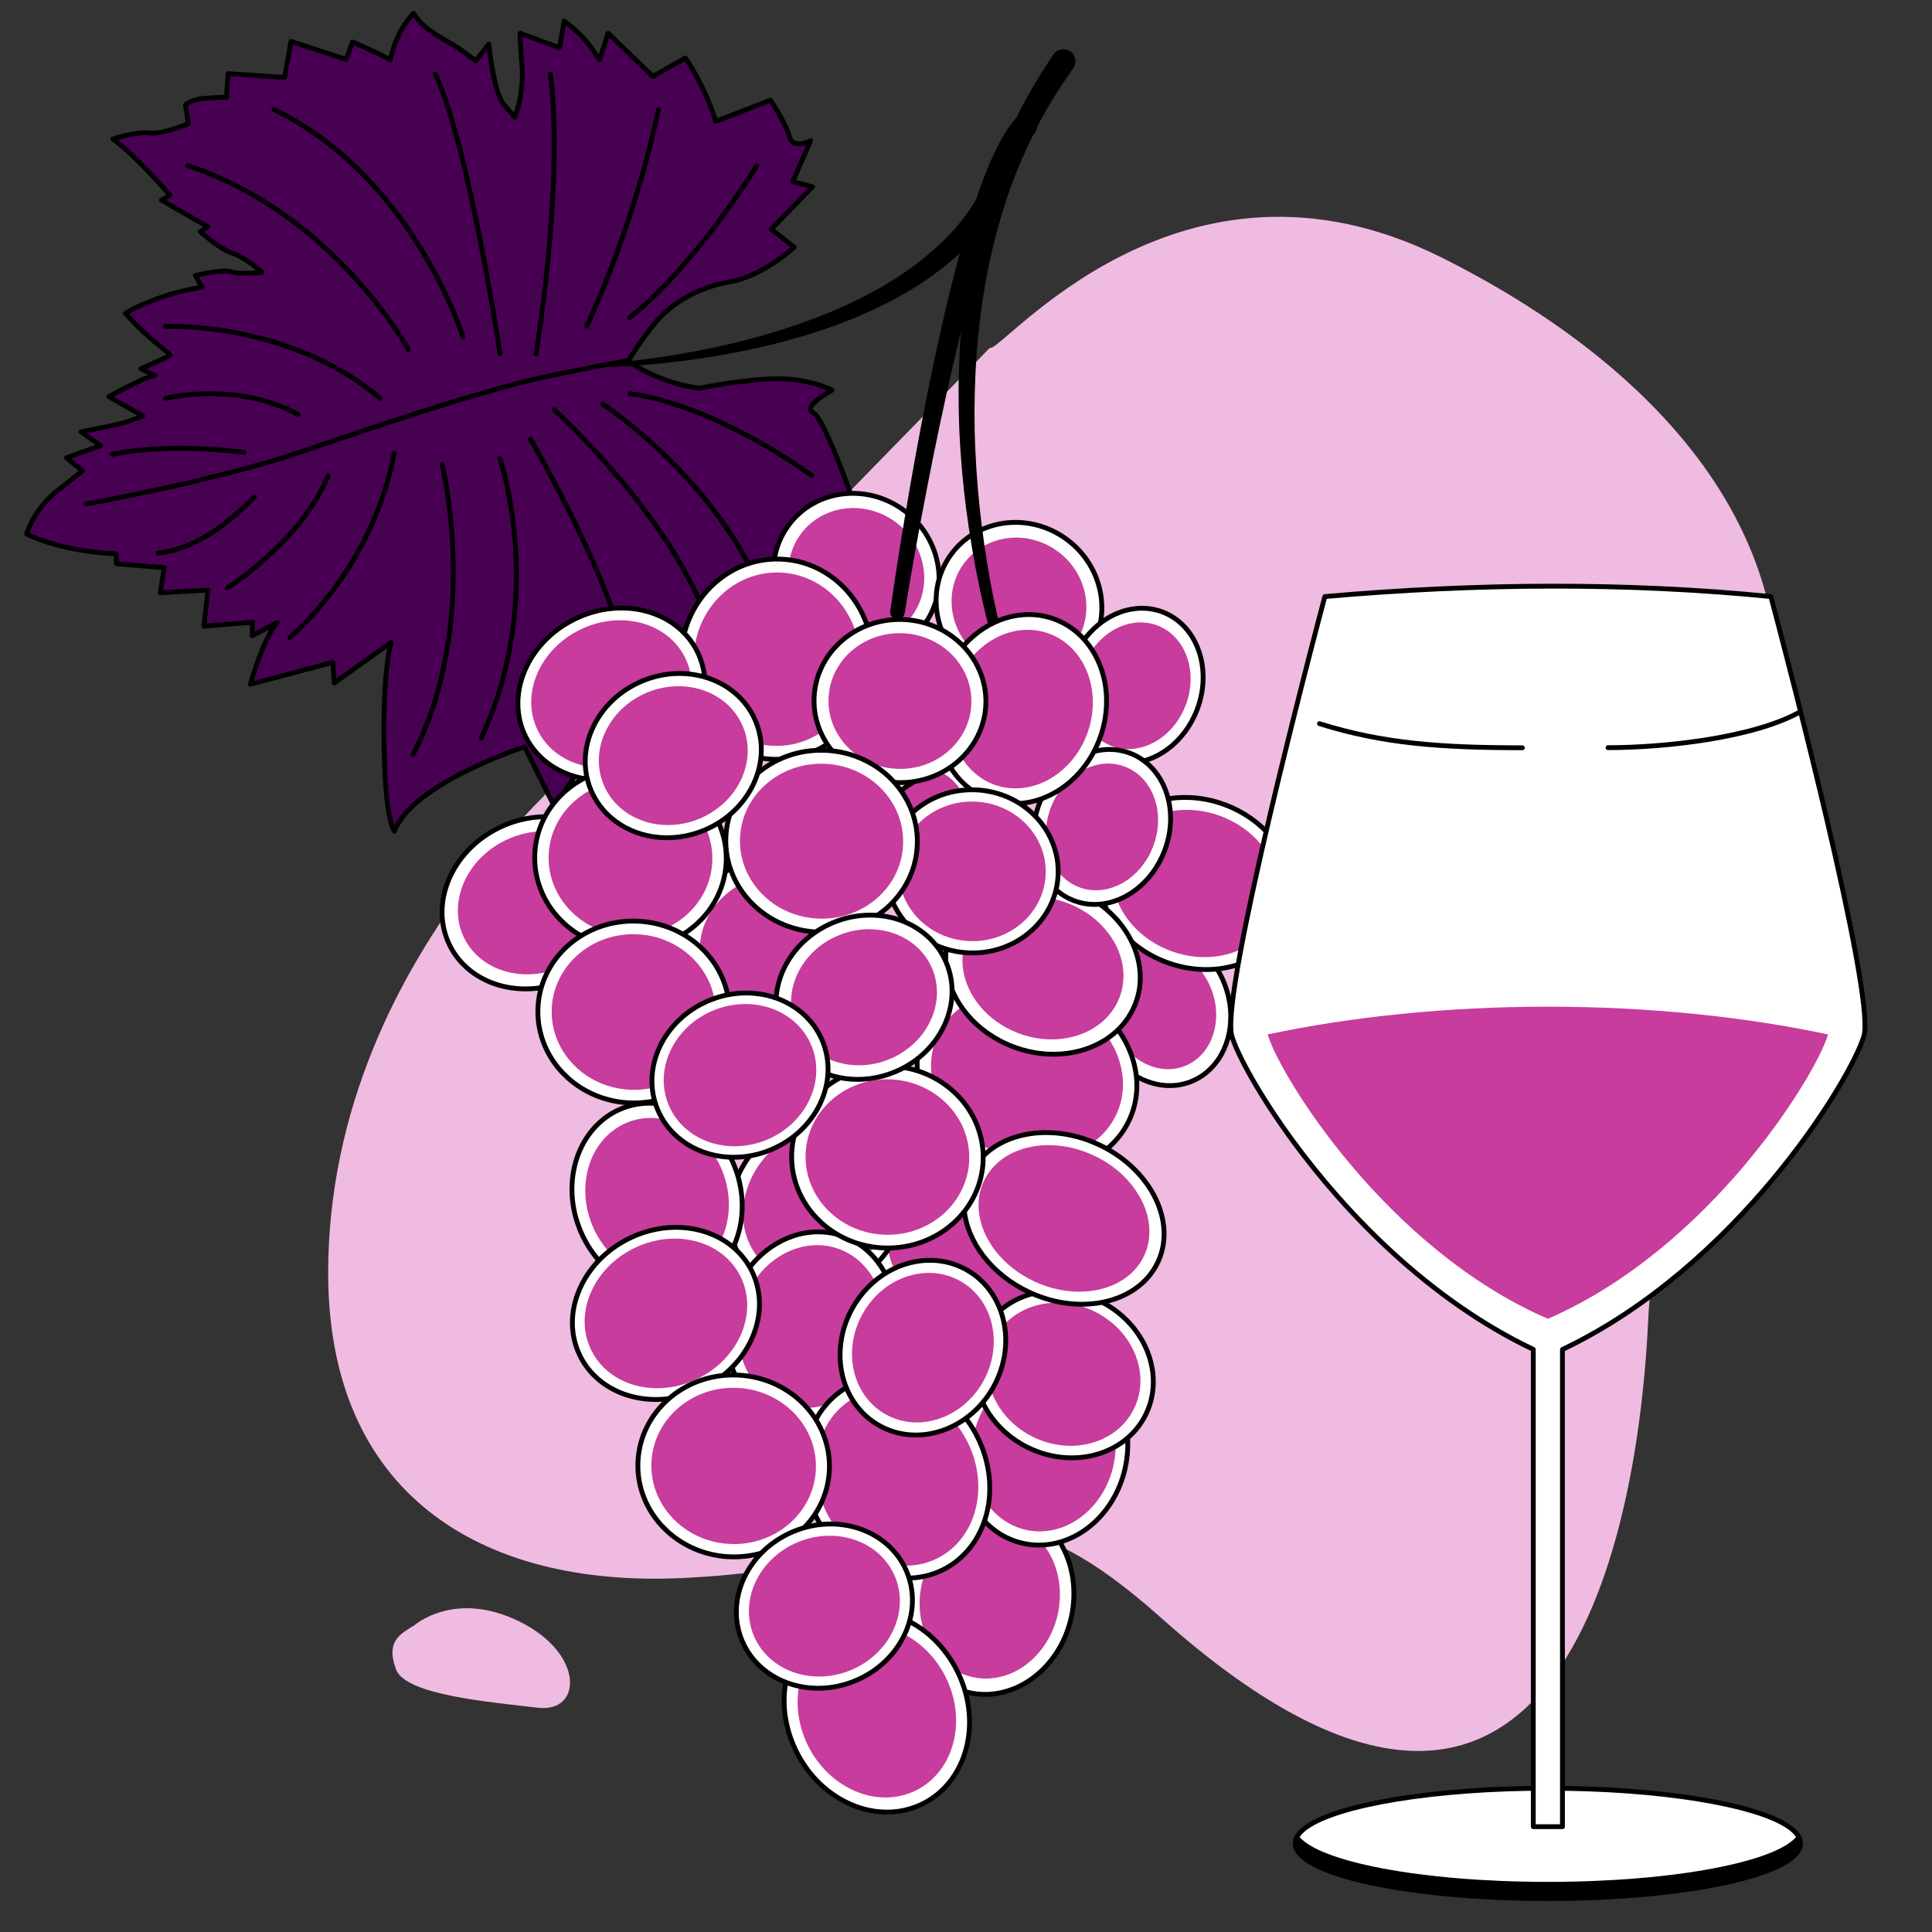 <?xml version="1.0" encoding="UTF-8" standalone="no"?>
<!DOCTYPE svg PUBLIC "-//W3C//DTD SVG 1.1//EN" "http://www.w3.org/Graphics/SVG/1.1/DTD/svg11.dtd">
<svg width="100%" height="100%" viewBox="0 0 1667 1667" version="1.1" xmlns="http://www.w3.org/2000/svg" xmlns:xlink="http://www.w3.org/1999/xlink" xml:space="preserve" xmlns:serif="http://www.serif.com/" style="fill-rule:evenodd;clip-rule:evenodd;stroke-linecap:round;stroke-linejoin:round;stroke-miterlimit:4.755;">
    <rect x="0" y="0" width="1667" height="1667" fill="#333333" stroke="none"/>
    <g id="app-icon---wine" serif:id="app icon - wine" transform="matrix(4.167,0,0,4.167,0,9.09495e-13)">
        <rect x="0" y="0" width="400" height="400" style="fill:none;"/>
        <g id="Layer-3" serif:id="Layer 3">
            <g transform="matrix(1,0,0,1,204.947,358.17)">
                <path d="M0,-286.134C2.252,-284.827 39.212,-331.973 93.539,-304.856C135.876,-283.724 173.225,-247.272 160.779,-196.621C145.607,-134.873 137.189,-103.248 136.347,-85.093C133.803,-30.252 112.977,45.839 35.692,-22.983C-2.934,-57.379 -6.978,-33.983 -63.934,-31.402C-105.829,-29.504 -136.995,-49.206 -136.995,-94.602C-136.995,-162.627 -78.338,-205.837 -78.338,-205.837L0,-286.134Z" style="fill:rgb(240,187,224);fill-rule:nonzero;"/>
            </g>
            <g transform="matrix(-0.556,0.832,0.832,0.556,113.09,332.721)">
                <path d="M18.318,-20.55C18.318,-20.55 7.514,-17.717 5.584,-2.827C3.654,12.064 14.135,18.416 18.318,10.153C22.499,1.891 31.396,-13.97 28.035,-18.626C24.409,-23.651 21.546,-22.031 18.318,-20.55" style="fill:rgb(240,187,224);fill-rule:nonzero;"/>
            </g>
            <g transform="matrix(1,0,0,1,144.786,94.503)">
                <path d="M0,-14.113C0,-14.113 9.792,-16.107 16.423,-16.077C23.055,-16.048 27.514,-13.728 27.514,-13.728C27.514,-13.728 21.069,-10.167 23.557,-9.074C26.046,-7.981 32.773,11.773 32.773,11.773C32.773,11.773 20.58,7.281 23.034,12.541C25.489,17.8 18.722,39.459 18.722,39.459L13.435,38.218L1.636,53.893C1.636,53.893 -2.499,43.521 -3.523,42.399C-4.548,41.276 -11.571,62.654 -11.571,62.654L-17.568,53.626C-17.568,53.626 -20.103,58.088 -25.071,65.254L-30.04,72.419L-36.139,60.126C-36.139,60.126 -59.413,67.661 -63.112,77.618C-63.112,77.618 -64.988,75.825 -65.265,59.927C-65.542,44.028 -63.789,38.504 -63.789,38.504L-75.583,46.905L-75.882,42.653L-92.948,47.184C-92.948,47.184 -90.121,37.205 -87.352,34.405L-92.577,37.145L-92.517,34.343L-102.588,35.168L-101.706,27.681L-111.61,28.244L-110.765,23.04L-120.713,22.22L-120.696,20.162C-120.696,20.162 -131.178,19.993 -139.277,16.058C-139.277,16.058 -137.855,10.969 -132.786,6.992L-127.717,3.014L-131.02,0.269L-123.948,-2.235L-128.011,-5.091C-128.011,-5.091 -120.111,-6.584 -118.396,-7.177C-116.68,-7.77 -115.212,-8.377 -115.212,-8.377L-122.249,-12.381C-122.249,-12.381 -116.331,-15.582 -114.539,-16.195L-112.747,-16.808L-115.606,-18.138C-115.606,-18.138 -109.998,-20.648 -109.578,-20.909C-109.157,-21.17 -114.056,-24.118 -118.8,-29.628C-118.8,-29.628 -116.989,-30.892 -112.21,-32.659C-107.431,-34.426 -102.93,-35.042 -102.93,-35.042L-104.336,-37.448C-104.336,-37.448 -98.671,-38.834 -96.864,-38.219C-95.057,-37.603 -90.523,-38.092 -90.523,-38.092C-90.523,-38.092 -94.07,-41.298 -96.714,-42.104C-99.358,-42.91 -103.305,-46.553 -103.305,-46.553L-101.77,-47.555L-111.354,-53.058L-109.617,-54.111C-109.617,-54.111 -116.763,-62.399 -121.416,-65.726C-121.416,-65.726 -116.506,-67.33 -113.842,-66.967C-111.178,-66.604 -105.793,-68.903 -105.793,-68.903L-106.362,-72.747C-106.362,-72.747 -105.41,-73.907 -102.481,-74.136C-99.552,-74.364 -97.893,-74.398 -97.893,-74.398L-97.544,-79.263L-85.875,-78.464L-84.528,-85.94L-73.078,-82.207L-71.813,-85.8C-71.813,-85.8 -66.344,-83.52 -63.965,-82.103C-63.965,-82.103 -63.008,-87.809 -59.147,-91.731C-59.147,-91.731 -57.903,-89.312 -53.898,-86.951L-49.893,-84.591L-46.273,-81.912L-43.569,-85.399C-43.569,-85.399 -42.622,-75.351 -40.397,-72.785L-38.172,-70.218C-38.172,-70.218 -36.251,-75.198 -36.682,-80.641C-37.113,-86.084 -37.108,-87.622 -37.108,-87.622L-28.954,-84.608L-27.961,-90.144C-27.961,-90.144 -24.373,-87.545 -22.508,-84.833L-20.643,-82.122L-18.876,-87.636L-9.596,-78.687L-2.864,-82.506C-2.864,-82.506 0.948,-77.214 3.427,-69.379L14.757,-73.748C14.757,-73.748 18.029,-68.779 18.708,-66.135C19.387,-63.49 23.076,-65.377 23.076,-65.377L19.354,-56.904L23.443,-55.819L14.898,-47.047L19.667,-43.317C19.667,-43.317 13.14,-37.285 6.357,-36.142C-0.426,-34.998 -5.844,-31.557 -8.956,-27.854C-12.068,-24.151 -14.673,-19.809 -14.673,-19.809C-14.673,-19.809 -9.379,-15.445 0,-14.113" style="fill:rgb(72,0,82);fill-rule:nonzero;"/>
            </g>
            <g transform="matrix(1,0,0,1,47.245,159.648)">
                <path d="M0,-144.402L-0.347,-139.546C-0.347,-139.546 -2.006,-139.512 -4.939,-139.278C-7.873,-139.044 -8.827,-137.887 -8.827,-137.887L-8.259,-134.051C-8.259,-134.051 -13.639,-131.745 -16.295,-132.114C-18.966,-132.48 -23.869,-130.871 -23.869,-130.871C-19.219,-127.55 -12.072,-119.261 -12.072,-119.261L-13.81,-118.198L-4.221,-112.696L-5.766,-111.696C-5.766,-111.696 -1.823,-108.054 0.826,-107.248C3.476,-106.441 7.022,-103.244 7.022,-103.244C7.022,-103.244 2.487,-102.752 0.676,-103.367C-1.135,-103.982 -6.796,-102.598 -6.796,-102.598L-5.387,-100.184C-5.387,-100.184 -9.892,-99.574 -14.664,-97.802C-19.454,-96.04 -21.26,-94.777 -21.26,-94.777C-16.509,-89.267 -11.612,-86.317 -12.036,-86.054C-12.46,-85.791 -18.071,-83.285 -18.071,-83.285L-15.213,-81.958L-16.993,-81.347C-18.786,-80.732 -24.71,-77.529 -24.71,-77.529L-17.664,-73.519C-17.664,-73.519 -19.132,-72.917 -20.856,-72.321C-22.565,-71.728 -30.476,-70.229 -30.476,-70.229L-26.407,-67.376L-33.479,-64.873L-30.169,-62.134L-35.239,-58.154C-40.308,-54.175 -41.741,-49.082 -41.741,-49.082C-40.856,-48.65 -39.939,-48.268 -39.018,-47.93C-31.474,-45.114 -23.159,-44.977 -23.159,-44.977L-23.169,-42.927L-13.217,-42.103L-14.072,-36.906L-4.162,-37.459L-5.042,-29.984L5.024,-30.802L4.969,-27.997L10.192,-30.741C7.426,-27.941 4.597,-17.961 4.597,-17.961L21.661,-22.496L21.964,-18.241L33.738,-26.62C33.645,-26.288 32.005,-20.609 32.279,-5.214C32.549,10.687 34.423,12.478 34.423,12.478C38.134,2.509 61.399,-5.02 61.399,-5.02L67.505,7.279L72.469,0.102C77.435,-7.062 79.971,-11.513 79.971,-11.513L85.965,-2.493C85.965,-2.493 92.987,-23.87 94.02,-22.747C95.039,-21.62 99.174,-11.255 99.174,-11.255L110.98,-26.933L116.261,-25.681C116.261,-25.681 123.031,-47.343 120.578,-52.602C118.126,-57.861 130.313,-53.377 130.313,-53.377C130.313,-53.377 123.588,-73.131 121.105,-74.218C118.605,-75.315 125.047,-78.876 125.047,-78.876C125.047,-78.876 120.594,-81.196 113.962,-81.217C107.325,-81.252 97.546,-79.26 97.546,-79.26C92.059,-80.039 87.958,-81.86 85.519,-83.239C83.781,-84.209 82.874,-84.958 82.874,-84.958C82.874,-84.958 83.439,-85.888 84.36,-87.289C85.401,-88.86 86.918,-91.016 88.583,-93C91.698,-96.702 97.115,-100.14 103.894,-101.291C110.675,-102.429 117.212,-108.468 117.212,-108.468L112.443,-112.193L120.988,-120.963L116.898,-122.044L120.618,-130.528C120.618,-130.528 116.932,-128.643 116.253,-131.287C115.574,-133.931 112.304,-138.896 112.304,-138.896L100.961,-134.525C98.488,-142.359 94.673,-147.648 94.673,-147.648L87.939,-143.83L78.671,-152.779L76.901,-147.263L75.027,-149.979C73.171,-152.685 69.584,-155.284 69.584,-155.284L68.591,-149.757L60.432,-152.766C60.432,-152.766 60.426,-151.222 60.855,-145.78C61.284,-140.337 59.375,-135.361 59.375,-135.361L57.137,-137.927C54.914,-140.497 53.972,-150.547 53.972,-150.547L51.263,-147.061L47.642,-149.735L43.64,-152.1C39.64,-154.453 38.392,-156.88 38.392,-156.88C34.529,-152.958 33.582,-147.247 33.582,-147.247C31.192,-148.666 25.721,-150.949 25.721,-150.949L24.458,-147.344L13.014,-151.08L11.67,-143.612L3.167,-144.191L0,-144.402Z" style="fill:none;fill-rule:nonzero;stroke:black;stroke-width:1px;"/>
            </g>
            <g transform="matrix(0.642,-0.766,-0.766,-0.642,147.118,70.242)">
                <path d="M-7.338,15.727C-7.338,15.727 6.886,12.132 33.711,15.727" style="fill:none;fill-rule:nonzero;stroke:black;stroke-width:1px;"/>
            </g>
            <g transform="matrix(0.051,-0.999,-0.999,-0.051,142.696,48.677)">
                <path d="M-26.161,30.395C-26.161,30.395 8.959,26.355 31.839,30.395" style="fill:none;fill-rule:nonzero;stroke:black;stroke-width:1px;"/>
            </g>
            <g transform="matrix(0.314,-0.949,-0.949,-0.314,147.884,59.216)">
                <path d="M-16.22,22.448C-16.22,22.448 6.165,19.583 31.067,22.448" style="fill:none;fill-rule:nonzero;stroke:black;stroke-width:1px;"/>
            </g>
            <g transform="matrix(-0.225,-0.974,-0.974,0.225,123.549,31.243)">
                <path d="M-36.424,28.963C-36.424,28.963 6.039,25.543 23.029,28.963" style="fill:none;fill-rule:nonzero;stroke:black;stroke-width:1px;"/>
            </g>
            <g transform="matrix(-0.639,-0.769,-0.769,0.639,81.906,16.109)">
                <path d="M-50.237,23.568C-50.237,23.568 -18.245,10.313 11.056,23.568" style="fill:none;fill-rule:nonzero;stroke:black;stroke-width:1px;"/>
            </g>
            <g transform="matrix(-0.768,-0.64,-0.64,0.768,56.361,24.1)">
                <path d="M-52.532,19.009C-52.532,19.009 -22.755,7.329 6.878,19.009" style="fill:none;fill-rule:nonzero;stroke:black;stroke-width:1px;"/>
            </g>
            <g transform="matrix(0.948,0.318,0.318,-0.948,37.614,60.872)">
                <path d="M-1.045,-7.428C-1.045,-7.428 22.994,1.779 45.852,-7.428" style="fill:none;fill-rule:nonzero;stroke:black;stroke-width:1px;"/>
            </g>
            <g transform="matrix(0.993,0.121,0.121,-0.993,34.34,80.836)">
                <path d="M0.123,-1.656C0.123,-1.656 14.109,3.782 27.801,-1.656" style="fill:none;fill-rule:nonzero;stroke:black;stroke-width:1px;"/>
            </g>
            <g transform="matrix(1,-0.014,-0.014,-1,23.193,94.27)">
                <path d="M-0.016,0.191C0.444,0.261 11.407,2.554 27.35,0.191" style="fill:none;fill-rule:nonzero;stroke:black;stroke-width:1px;"/>
            </g>
            <g transform="matrix(0.911,0.411,0.411,-0.911,135.653,74.525)">
                <path d="M-1.828,-8.497C-1.828,-8.497 12.923,-3.344 39.491,-8.497" style="fill:none;fill-rule:nonzero;stroke:black;stroke-width:1px;"/>
            </g>
            <g transform="matrix(0.594,0.805,0.805,-0.594,138.097,80.862)">
                <path d="M-10.67,-21.134C-10.67,-21.134 19.453,-14.99 41.86,-21.134" style="fill:none;fill-rule:nonzero;stroke:black;stroke-width:1px;"/>
            </g>
            <g transform="matrix(0.657,0.754,0.754,-0.657,144.099,77.93)">
                <path d="M-8.336,-18.317C-8.336,-18.317 16.178,-11.324 40.249,-18.317" style="fill:none;fill-rule:nonzero;stroke:black;stroke-width:1px;"/>
            </g>
            <g transform="matrix(0.384,0.923,0.923,-0.384,139.135,96.654)">
                <path d="M-16.58,-24.852C-16.58,-24.852 20.664,-19.823 37.249,-24.852" style="fill:none;fill-rule:nonzero;stroke:black;stroke-width:1px;"/>
            </g>
            <g transform="matrix(-0.067,0.998,0.998,0.067,135.542,122.888)">
                <path d="M-25.721,-33.801C-25.721,-33.801 2.296,-22.131 32.264,-33.801" style="fill:none;fill-rule:nonzero;stroke:black;stroke-width:1px;"/>
            </g>
            <g transform="matrix(-0.1,0.995,0.995,0.1,122.64,128.195)">
                <path d="M-28.808,-34.151C-28.808,-34.151 3.23,-22.769 31.708,-34.151" style="fill:none;fill-rule:nonzero;stroke:black;stroke-width:1px;"/>
            </g>
            <g transform="matrix(0.493,-0.87,-0.87,-0.493,82.087,131.726)">
                <path d="M-11.123,19.084C-11.123,19.084 9.436,11.074 32.741,19.084" style="fill:none;fill-rule:nonzero;stroke:black;stroke-width:1px;"/>
            </g>
            <g transform="matrix(0.668,-0.744,-0.744,-0.668,59.171,125.707)">
                <path d="M-5.19,11.639C-5.19,11.639 12.21,6.725 26.098,11.639" style="fill:none;fill-rule:nonzero;stroke:black;stroke-width:1px;"/>
            </g>
            <g transform="matrix(0.862,-0.506,-0.506,-0.862,37.062,118.788)">
                <path d="M-1.589,5.851C-1.124,5.843 6.041,1.362 21.521,5.851" style="fill:none;fill-rule:nonzero;stroke:black;stroke-width:1px;"/>
            </g>
            <g transform="matrix(1,0,0,1,17.845,74.69)">
                <path d="M0,29.657C0,29.657 27.11,24.831 44.834,18.76C62.558,12.689 84.134,5.491 96.913,2.92C109.691,0.349 112.274,0 112.274,0" style="fill:none;fill-rule:nonzero;stroke:black;stroke-width:1px;"/>
            </g>
            <g transform="matrix(1,0,0,1,187.367,131.96)">
                <path d="M0,-26.146C7.664,-20.339 9.375,-9.673 3.818,-2.339C-0.278,3.067 -7.179,5.159 -13.594,3.556C-15.888,2.985 -18.114,1.945 -20.129,0.418C-27.8,-5.394 -29.51,-16.049 -23.952,-23.382C-19.407,-29.381 -11.402,-31.305 -4.44,-28.619C-2.891,-28.029 -1.395,-27.203 0,-26.146" style="fill:white;fill-rule:nonzero;"/>
            </g>
            <g transform="matrix(1,0,0,1,187.367,131.96)">
                <path d="M0,-26.146C7.664,-20.339 9.375,-9.673 3.818,-2.339C-0.278,3.067 -7.179,5.159 -13.594,3.556C-15.888,2.985 -18.114,1.945 -20.129,0.418C-27.8,-5.394 -29.51,-16.049 -23.952,-23.382C-19.407,-29.381 -11.402,-31.305 -4.44,-28.619C-2.891,-28.029 -1.395,-27.203 0,-26.146Z" style="fill:none;fill-rule:nonzero;stroke:black;stroke-width:1px;stroke-linecap:butt;stroke-linejoin:miter;stroke-miterlimit:10;"/>
            </g>
            <g transform="matrix(1,0,0,1,185.564,129.656)">
                <path d="M0,-21.463C6.291,-16.696 7.696,-7.94 3.134,-1.919C-0.228,2.519 -5.894,4.236 -11.159,2.92C-13.043,2.451 -14.87,1.598 -16.524,0.344C-22.822,-4.427 -24.225,-13.174 -19.663,-19.194C-15.931,-24.119 -9.36,-25.699 -3.645,-23.493C-2.374,-23.009 -1.145,-22.331 0,-21.463" style="fill:rgb(199,60,157);fill-rule:nonzero;"/>
            </g>
            <g transform="matrix(1,0,0,1,201.089,112.129)">
                <path d="M0,26.37C-7.734,20.656 -9.575,10.012 -4.108,2.611C-0.077,-2.844 6.798,-5.02 13.231,-3.495C15.532,-2.952 17.77,-1.94 19.804,-0.437C27.545,5.281 29.384,15.914 23.917,23.315C19.445,29.369 11.464,31.39 4.469,28.789C2.914,28.218 1.408,27.41 0,26.37" style="fill:white;fill-rule:nonzero;"/>
            </g>
            <g transform="matrix(1,0,0,1,201.089,112.129)">
                <path d="M0,26.37C-7.734,20.656 -9.575,10.012 -4.108,2.611C-0.077,-2.844 6.798,-5.02 13.231,-3.495C15.532,-2.952 17.77,-1.94 19.804,-0.437C27.545,5.281 29.384,15.914 23.917,23.315C19.445,29.369 11.464,31.39 4.469,28.789C2.914,28.218 1.408,27.41 0,26.37Z" style="fill:none;fill-rule:nonzero;stroke:black;stroke-width:1px;stroke-linecap:butt;stroke-linejoin:miter;stroke-miterlimit:10;"/>
            </g>
            <g transform="matrix(1,0,0,1,202.936,114.547)">
                <path d="M0,21.451C-6.291,16.803 -7.789,8.144 -3.341,2.124C-0.063,-2.314 5.53,-4.084 10.763,-2.843C12.635,-2.401 14.456,-1.578 16.11,-0.356C22.407,4.296 23.903,12.946 19.456,18.966C15.817,23.89 9.325,25.535 3.636,23.418C2.371,22.954 1.145,22.297 0,21.451" style="fill:rgb(199,60,157);fill-rule:nonzero;"/>
            </g>
            <g transform="matrix(1,0,0,1,229.144,126.696)">
                <path d="M0,30.573C-7.154,27.864 -10.369,18.82 -7.176,10.385C-4.821,4.168 0.357,0.012 5.782,-0.655C7.722,-0.895 9.688,-0.691 11.569,0.021C18.729,2.732 21.941,11.767 18.747,20.201C16.135,27.101 10.042,31.468 3.99,31.339C2.646,31.318 1.302,31.066 0,30.573" style="fill:white;fill-rule:nonzero;"/>
            </g>
            <g transform="matrix(1,0,0,1,229.144,126.696)">
                <path d="M0,30.573C-7.154,27.864 -10.369,18.82 -7.176,10.385C-4.821,4.168 0.357,0.012 5.782,-0.655C7.722,-0.895 9.688,-0.691 11.569,0.021C18.729,2.732 21.941,11.767 18.747,20.201C16.135,27.101 10.042,31.468 3.99,31.339C2.646,31.318 1.302,31.066 0,30.573Z" style="fill:none;fill-rule:nonzero;stroke:black;stroke-width:1px;stroke-linecap:butt;stroke-linejoin:miter;stroke-miterlimit:10;"/>
            </g>
            <g transform="matrix(1,0,0,1,230.201,129.491)">
                <path d="M0,24.988C-5.847,22.774 -8.475,15.381 -5.865,8.487C-3.941,3.406 0.291,0.009 4.726,-0.536C6.311,-0.732 7.918,-0.566 9.456,0.016C15.308,2.232 17.934,9.617 15.323,16.511C13.188,22.15 8.208,25.72 3.261,25.614C2.163,25.597 1.065,25.391 0,24.988" style="fill:rgb(199,60,157);fill-rule:nonzero;"/>
            </g>
            <g transform="matrix(1,0,0,1,246.543,193.524)">
                <path d="M0,30.464C-7.133,33.228 -15.568,28.647 -18.827,20.238C-21.23,14.039 -20.154,7.488 -16.563,3.367C-15.28,1.892 -13.681,0.73 -11.805,0.003C-4.666,-2.764 3.76,1.812 7.019,10.221C9.685,17.1 8.07,24.421 3.481,28.368C2.466,29.25 1.299,29.961 0,30.464" style="fill:white;fill-rule:nonzero;"/>
            </g>
            <g transform="matrix(1,0,0,1,246.543,193.524)">
                <path d="M0,30.464C-7.133,33.228 -15.568,28.647 -18.827,20.238C-21.23,14.039 -20.154,7.488 -16.563,3.367C-15.28,1.892 -13.681,0.73 -11.805,0.003C-4.666,-2.764 3.76,1.812 7.019,10.221C9.685,17.1 8.07,24.421 3.481,28.368C2.466,29.25 1.299,29.961 0,30.464Z" style="fill:none;fill-rule:nonzero;stroke:black;stroke-width:1px;stroke-linecap:butt;stroke-linejoin:miter;stroke-miterlimit:10;"/>
            </g>
            <g transform="matrix(1,0,0,1,245.29,196.758)">
                <path d="M0,23.997C-5.619,26.175 -12.264,22.566 -14.831,15.941C-16.724,11.058 -15.876,5.897 -13.047,2.651C-12.037,1.489 -10.777,0.574 -9.3,0.001C-3.676,-2.178 2.962,1.426 5.529,8.051C7.629,13.47 6.357,19.236 2.742,22.346C1.943,23.041 1.023,23.601 0,23.997" style="fill:rgb(199,60,157);fill-rule:nonzero;"/>
            </g>
            <g transform="matrix(1,0,0,1,228.4,190.203)">
                <path d="M0,-14.526C3.401,-23.506 14.754,-27.543 25.341,-23.533C33.146,-20.578 38.362,-14.078 39.2,-7.268C39.501,-4.833 39.246,-2.365 38.351,-0.004C34.948,8.984 23.607,13.017 13.019,9.007C4.359,5.728 -1.124,-1.92 -0.962,-9.517C-0.935,-11.205 -0.619,-12.891 0,-14.526" style="fill:white;fill-rule:nonzero;"/>
            </g>
            <g transform="matrix(1,0,0,1,228.4,190.203)">
                <path d="M0,-14.526C3.401,-23.506 14.754,-27.543 25.341,-23.533C33.146,-20.578 38.362,-14.078 39.2,-7.268C39.501,-4.833 39.246,-2.365 38.351,-0.004C34.948,8.984 23.607,13.017 13.019,9.007C4.359,5.728 -1.124,-1.92 -0.962,-9.517C-0.935,-11.205 -0.619,-12.891 0,-14.526Z" style="fill:none;fill-rule:nonzero;stroke:black;stroke-width:1px;stroke-linecap:butt;stroke-linejoin:miter;stroke-miterlimit:10;"/>
            </g>
            <g transform="matrix(1,0,0,1,231.169,189.155)">
                <path d="M0,-12.429C2.91,-20.113 12.624,-23.566 21.683,-20.136C28.361,-17.607 32.824,-12.046 33.54,-6.219C33.799,-4.136 33.58,-2.024 32.815,-0.003C29.902,7.687 20.199,11.137 11.14,7.707C3.729,4.901 -0.962,-1.643 -0.823,-8.143C-0.8,-9.587 -0.53,-11.03 0,-12.429" style="fill:rgb(199,60,157);fill-rule:nonzero;"/>
            </g>
            <g transform="matrix(1,0,0,1,234.309,214.386)">
                <path d="M0,16.405C-3.841,26.547 -16.663,31.106 -28.62,26.578C-37.435,23.24 -43.326,15.9 -44.272,8.208C-44.612,5.458 -44.324,2.671 -43.314,0.004C-39.47,-10.148 -26.662,-14.701 -14.704,-10.173C-4.923,-6.469 1.269,2.168 1.087,10.748C1.056,12.654 0.699,14.559 0,16.405" style="fill:white;fill-rule:nonzero;"/>
            </g>
            <g transform="matrix(1,0,0,1,234.309,214.386)">
                <path d="M0,16.405C-3.841,26.547 -16.663,31.106 -28.62,26.578C-37.435,23.24 -43.326,15.9 -44.272,8.208C-44.612,5.458 -44.324,2.671 -43.314,0.004C-39.47,-10.148 -26.662,-14.701 -14.704,-10.173C-4.923,-6.469 1.269,2.168 1.087,10.748C1.056,12.654 0.699,14.559 0,16.405Z" style="fill:none;fill-rule:nonzero;stroke:black;stroke-width:1px;stroke-linecap:butt;stroke-linejoin:miter;stroke-miterlimit:10;"/>
            </g>
            <g transform="matrix(1,0,0,1,231.573,215.422)">
                <path d="M0,14.333C-3.355,23.194 -14.557,27.176 -25.004,23.22C-32.704,20.304 -37.851,13.891 -38.677,7.172C-38.975,4.769 -38.723,2.334 -37.84,0.004C-34.482,-8.864 -23.293,-12.843 -12.846,-8.887C-4.3,-5.651 1.109,1.895 0.949,9.391C0.923,11.056 0.611,12.72 0,14.333" style="fill:rgb(199,60,157);fill-rule:nonzero;"/>
            </g>
            <g transform="matrix(1,0,0,1,222.201,250.38)">
                <path d="M0,16.405C-3.841,26.547 -16.663,31.106 -28.62,26.578C-37.435,23.24 -43.326,15.9 -44.272,8.208C-44.612,5.458 -44.324,2.671 -43.314,0.004C-39.47,-10.148 -26.662,-14.701 -14.704,-10.173C-4.923,-6.469 1.269,2.168 1.087,10.748C1.056,12.654 0.699,14.559 0,16.405" style="fill:white;fill-rule:nonzero;"/>
            </g>
            <g transform="matrix(1,0,0,1,222.201,250.38)">
                <path d="M0,16.405C-3.841,26.547 -16.663,31.106 -28.62,26.578C-37.435,23.24 -43.326,15.9 -44.272,8.208C-44.612,5.458 -44.324,2.671 -43.314,0.004C-39.47,-10.148 -26.662,-14.701 -14.704,-10.173C-4.923,-6.469 1.269,2.168 1.087,10.748C1.056,12.654 0.699,14.559 0,16.405Z" style="fill:none;fill-rule:nonzero;stroke:black;stroke-width:1px;stroke-linecap:butt;stroke-linejoin:miter;stroke-miterlimit:10;"/>
            </g>
            <g transform="matrix(1,0,0,1,216.458,252.555)">
                <path d="M0,12.055C-2.822,19.507 -12.244,22.857 -21.03,19.53C-27.507,17.077 -31.836,11.684 -32.53,6.032C-32.781,4.011 -32.568,1.963 -31.826,0.003C-29.002,-7.455 -19.591,-10.802 -10.804,-7.474C-3.617,-4.753 0.933,1.594 0.798,7.898C0.776,9.299 0.514,10.698 0,12.055" style="fill:rgb(199,60,157);fill-rule:nonzero;"/>
            </g>
            <g transform="matrix(1,0,0,1,235.137,193.21)">
                <path d="M0,14.526C-3.401,23.506 -14.754,27.543 -25.342,23.533C-33.146,20.578 -38.362,14.078 -39.2,7.268C-39.501,4.833 -39.246,2.365 -38.351,0.004C-34.948,-8.984 -23.607,-13.017 -13.019,-9.007C-4.359,-5.728 1.124,1.92 0.962,9.517C0.935,11.205 0.619,12.891 0,14.526" style="fill:white;fill-rule:nonzero;"/>
            </g>
            <g transform="matrix(1,0,0,1,235.137,193.21)">
                <path d="M0,14.526C-3.401,23.506 -14.754,27.543 -25.342,23.533C-33.146,20.578 -38.362,14.078 -39.2,7.268C-39.501,4.833 -39.246,2.365 -38.351,0.004C-34.948,-8.984 -23.607,-13.017 -13.019,-9.007C-4.359,-5.728 1.124,1.92 0.962,9.517C0.935,11.205 0.619,12.891 0,14.526Z" style="fill:none;fill-rule:nonzero;stroke:black;stroke-width:1px;stroke-linecap:butt;stroke-linejoin:miter;stroke-miterlimit:10;"/>
            </g>
            <g transform="matrix(1,0,0,1,231.832,194.462)">
                <path d="M0,12.022C-2.814,19.454 -12.211,22.795 -20.973,19.477C-27.433,17.031 -31.75,11.652 -32.443,6.015C-32.693,4 -32.481,1.957 -31.741,0.003C-28.924,-7.436 -19.538,-10.773 -10.775,-7.455C-3.607,-4.741 0.93,1.589 0.796,7.876C0.774,9.273 0.512,10.669 0,12.022" style="fill:rgb(199,60,157);fill-rule:nonzero;"/>
            </g>
            <g transform="matrix(1,0,0,1,222.404,155.934)">
                <path d="M0,30.573C-7.154,27.864 -10.369,18.82 -7.176,10.385C-4.821,4.168 0.357,0.012 5.782,-0.655C7.722,-0.895 9.688,-0.691 11.569,0.021C18.729,2.732 21.941,11.767 18.747,20.201C16.135,27.101 10.042,31.468 3.99,31.339C2.646,31.318 1.302,31.066 0,30.573" style="fill:white;fill-rule:nonzero;"/>
            </g>
            <g transform="matrix(1,0,0,1,222.404,155.934)">
                <path d="M0,30.573C-7.154,27.864 -10.369,18.82 -7.176,10.385C-4.821,4.168 0.357,0.012 5.782,-0.655C7.722,-0.895 9.688,-0.691 11.569,0.021C18.729,2.732 21.941,11.767 18.747,20.201C16.135,27.101 10.042,31.468 3.99,31.339C2.646,31.318 1.302,31.066 0,30.573Z" style="fill:none;fill-rule:nonzero;stroke:black;stroke-width:1px;stroke-linecap:butt;stroke-linejoin:miter;stroke-miterlimit:10;"/>
            </g>
            <g transform="matrix(1,0,0,1,223.459,158.725)">
                <path d="M0,24.996C-5.849,22.781 -8.478,15.387 -5.867,8.491C-3.942,3.407 0.292,0.01 4.727,-0.535C6.313,-0.732 7.921,-0.565 9.459,0.017C15.313,2.234 17.939,9.62 15.328,16.516C13.192,22.157 8.21,25.728 3.262,25.623C2.163,25.605 1.065,25.399 0,24.996" style="fill:rgb(199,60,157);fill-rule:nonzero;"/>
            </g>
            <g transform="matrix(1,0,0,1,206.79,10.686)">
                <path d="M0,126.284C-3.23,115.929 -5.333,105.358 -6.738,94.652C-7.424,89.3 -7.901,83.917 -8.147,78.518C-8.372,73.117 -8.357,67.702 -8.091,62.29C-7.527,51.475 -5.878,40.651 -2.728,30.197C-1.224,24.948 0.831,19.86 3.115,14.884C5.419,9.906 8.258,5.19 11.307,0.614C12.073,-0.535 13.625,-0.846 14.774,-0.08C15.923,0.686 16.234,2.238 15.468,3.387C15.461,3.399 15.453,3.41 15.445,3.422L15.385,3.508C12.4,7.783 9.591,12.204 7.284,16.909C4.997,21.614 2.909,26.445 1.348,31.47C-1.917,41.472 -3.767,51.952 -4.557,62.512C-4.938,67.795 -5.073,73.104 -4.973,78.414C-4.852,83.724 -4.503,89.034 -3.946,94.325C-2.808,104.887 -0.944,115.464 1.979,125.642L1.992,125.687C2.151,126.239 1.832,126.815 1.28,126.974C0.736,127.13 0.168,126.821 0,126.284" style="fill-rule:nonzero;"/>
            </g>
            <g transform="matrix(1,0,0,1,184.331,25.091)">
                <path d="M0,101.45C1.239,92.791 2.625,84.182 4.122,75.575C5.622,66.972 7.24,58.387 9.053,49.83C10.869,41.274 12.847,32.742 15.274,24.283C16.495,20.054 17.81,15.841 19.403,11.671L20.669,8.555C21.15,7.525 21.575,6.487 22.107,5.464C22.649,4.443 23.143,3.415 23.812,2.41C24.388,1.395 25.191,0.404 25.974,-0.578C26.836,-1.658 28.409,-1.835 29.489,-0.974C30.568,-0.112 30.745,1.461 29.884,2.541C29.863,2.568 29.84,2.595 29.818,2.621L29.669,2.791C28.484,4.145 27.4,5.867 26.445,7.691C25.952,8.591 25.534,9.566 25.072,10.5L23.823,13.416C22.229,17.36 20.864,21.448 19.591,25.568C17.052,33.818 14.928,42.24 12.966,50.697C11.004,59.158 9.232,67.672 7.575,76.211C5.923,84.747 4.375,93.322 2.982,101.893L2.98,101.905C2.847,102.727 2.072,103.285 1.251,103.151C0.439,103.02 -0.115,102.261 0,101.45" style="fill-rule:nonzero;"/>
            </g>
            <g transform="matrix(1,0,0,1,180.673,135.771)">
                <path d="M0,1.451C-0.419,12.889 -9.641,21.849 -20.586,21.448C-28.654,21.153 -35.41,15.859 -38.234,8.513C-39.246,5.887 -39.755,3.008 -39.645,0C-39.226,-11.448 -30.014,-20.398 -19.069,-19.997C-10.116,-19.67 -2.768,-13.186 -0.626,-4.565C-0.142,-2.654 0.076,-0.631 0,1.451" style="fill:white;fill-rule:nonzero;"/>
            </g>
            <g transform="matrix(1,0,0,1,180.673,135.771)">
                <path d="M0,1.451C-0.419,12.889 -9.641,21.849 -20.586,21.448C-28.654,21.153 -35.41,15.859 -38.234,8.513C-39.246,5.887 -39.755,3.008 -39.645,0C-39.226,-11.448 -30.014,-20.398 -19.069,-19.997C-10.116,-19.67 -2.768,-13.186 -0.626,-4.565C-0.142,-2.654 0.076,-0.631 0,1.451Z" style="fill:none;fill-rule:nonzero;stroke:black;stroke-width:1px;stroke-linecap:butt;stroke-linejoin:miter;stroke-miterlimit:10;"/>
            </g>
            <g transform="matrix(1,0,0,1,178.015,135.869)">
                <path d="M0,1.256C-0.362,11.16 -8.348,18.918 -17.825,18.571C-24.81,18.315 -30.661,13.732 -33.106,7.371C-33.982,5.097 -34.423,2.604 -34.327,0C-33.965,-9.913 -25.988,-17.662 -16.511,-17.316C-8.759,-17.032 -2.397,-11.418 -0.542,-3.953C-0.123,-2.298 0.066,-0.547 0,1.256" style="fill:rgb(199,60,157);fill-rule:nonzero;"/>
            </g>
            <g transform="matrix(1,0,0,1,173.608,163.022)">
                <path d="M0,13.959C-3.435,6.994 0.262,-1.859 8.253,-5.799C14.144,-8.704 20.725,-8.133 25.151,-4.841C26.736,-3.665 28.042,-2.146 28.945,-0.314C32.383,6.657 28.69,15.5 20.699,19.44C14.162,22.663 6.768,21.611 2.414,17.3C1.442,16.347 0.625,15.227 0,13.959" style="fill:white;fill-rule:nonzero;"/>
            </g>
            <g transform="matrix(1,0,0,1,173.608,163.022)">
                <path d="M0,13.959C-3.435,6.994 0.262,-1.859 8.253,-5.799C14.144,-8.704 20.725,-8.133 25.151,-4.841C26.736,-3.665 28.042,-2.146 28.945,-0.314C32.383,6.657 28.69,15.5 20.699,19.44C14.162,22.663 6.768,21.611 2.414,17.3C1.442,16.347 0.625,15.227 0,13.959Z" style="fill:none;fill-rule:nonzero;stroke:black;stroke-width:1px;stroke-linecap:butt;stroke-linejoin:miter;stroke-miterlimit:10;"/>
            </g>
            <g transform="matrix(1,0,0,1,176.87,164.561)">
                <path d="M0,10.811C-2.661,5.416 0.203,-1.441 6.393,-4.494C10.956,-6.743 16.053,-6.302 19.482,-3.751C20.709,-2.84 21.721,-1.664 22.421,-0.245C25.084,5.155 22.223,12.004 16.033,15.057C10.97,17.554 5.243,16.738 1.87,13.399C1.117,12.661 0.484,11.793 0,10.811" style="fill:rgb(199,60,157);fill-rule:nonzero;"/>
            </g>
            <g transform="matrix(1,0,0,1,173.608,157.659)">
                <path d="M0,19.322C-3.435,12.357 0.262,3.504 8.253,-0.436C14.144,-3.341 20.725,-2.77 25.151,0.522C22.702,0.999 20.242,1.824 17.84,3.008C9.299,7.22 3.84,14.87 2.966,22.596C2.777,22.621 2.599,22.648 2.414,22.663C1.442,21.71 0.625,20.59 0,19.322" style="fill:white;fill-rule:nonzero;"/>
            </g>
            <g transform="matrix(1,0,0,1,173.608,157.659)">
                <path d="M0,19.322C-3.435,12.357 0.262,3.504 8.253,-0.436C14.144,-3.341 20.725,-2.77 25.151,0.522C22.702,0.999 20.242,1.824 17.84,3.008C9.299,7.22 3.84,14.87 2.966,22.596C2.777,22.621 2.599,22.648 2.414,22.663C1.442,21.71 0.625,20.59 0,19.322Z" style="fill:none;fill-rule:nonzero;stroke:black;stroke-width:1px;stroke-linecap:butt;stroke-linejoin:miter;stroke-miterlimit:10;"/>
            </g>
            <g transform="matrix(1,0,0,1,142.232,186.42)">
                <path d="M0,17.158C-4.222,8.596 0.322,-2.286 10.145,-7.13C17.386,-10.7 25.476,-9.999 30.918,-5.952C32.865,-4.506 34.47,-2.639 35.581,-0.387C39.807,8.182 35.267,19.052 25.444,23.896C17.409,27.858 8.32,26.564 2.968,21.265C1.773,20.094 0.769,18.717 0,17.158" style="fill:white;fill-rule:nonzero;"/>
            </g>
            <g transform="matrix(1,0,0,1,142.232,186.42)">
                <path d="M0,17.158C-4.222,8.596 0.322,-2.286 10.145,-7.13C17.386,-10.7 25.476,-9.999 30.918,-5.952C32.865,-4.506 34.47,-2.639 35.581,-0.387C39.807,8.182 35.267,19.052 25.444,23.896C17.409,27.858 8.32,26.564 2.968,21.265C1.773,20.094 0.769,18.717 0,17.158Z" style="fill:none;fill-rule:nonzero;stroke:black;stroke-width:1px;stroke-linecap:butt;stroke-linejoin:miter;stroke-miterlimit:10;"/>
            </g>
            <g transform="matrix(1,0,0,1,146.155,188.269)">
                <path d="M0,13.374C-3.291,6.7 0.251,-1.782 7.908,-5.557C13.552,-8.34 19.858,-7.794 24.099,-4.639C25.617,-3.512 26.868,-2.057 27.734,-0.302C31.028,6.378 27.49,14.85 19.833,18.626C13.57,21.714 6.485,20.706 2.313,16.575C1.382,15.662 0.599,14.589 0,13.374" style="fill:rgb(199,60,157);fill-rule:nonzero;"/>
            </g>
            <g transform="matrix(1,0,0,1,144.401,152.109)">
                <path d="M0,-17.158C4.222,-8.596 -0.322,2.286 -10.145,7.13C-17.386,10.7 -25.476,9.999 -30.918,5.952C-32.865,4.506 -34.47,2.639 -35.581,0.387C-39.807,-8.182 -35.267,-19.052 -25.444,-23.896C-17.409,-27.858 -8.32,-26.564 -2.968,-21.265C-1.773,-20.094 -0.769,-18.717 0,-17.158" style="fill:white;fill-rule:nonzero;"/>
            </g>
            <g transform="matrix(1,0,0,1,144.401,152.109)">
                <path d="M0,-17.158C4.222,-8.596 -0.322,2.286 -10.145,7.13C-17.386,10.7 -25.476,9.999 -30.918,5.952C-32.865,4.506 -34.47,2.639 -35.581,0.387C-39.807,-8.182 -35.267,-19.052 -25.444,-23.896C-17.409,-27.858 -8.32,-26.564 -2.968,-21.265C-1.773,-20.094 -0.769,-18.717 0,-17.158Z" style="fill:none;fill-rule:nonzero;stroke:black;stroke-width:1px;stroke-linecap:butt;stroke-linejoin:miter;stroke-miterlimit:10;"/>
            </g>
            <g transform="matrix(1,0,0,1,141.873,150.917)">
                <path d="M0,-14.719C3.622,-7.374 -0.277,1.961 -8.703,6.116C-14.915,9.179 -21.855,8.578 -26.523,5.106C-28.194,3.866 -29.571,2.264 -30.523,0.333C-34.148,-7.019 -30.254,-16.344 -21.828,-20.499C-14.935,-23.898 -7.137,-22.788 -2.546,-18.242C-1.521,-17.237 -0.659,-16.056 0,-14.719" style="fill:rgb(199,60,157);fill-rule:nonzero;"/>
            </g>
            <g transform="matrix(1,0,0,1,93.109,178.557)">
                <path d="M0,17.158C-4.222,8.596 0.322,-2.286 10.145,-7.13C17.386,-10.7 25.476,-9.999 30.918,-5.952C32.865,-4.506 34.47,-2.639 35.581,-0.387C39.807,8.182 35.267,19.052 25.444,23.896C17.409,27.858 8.32,26.564 2.968,21.265C1.773,20.094 0.769,18.717 0,17.158" style="fill:white;fill-rule:nonzero;"/>
            </g>
            <g transform="matrix(1,0,0,1,93.109,178.557)">
                <path d="M0,17.158C-4.222,8.596 0.322,-2.286 10.145,-7.13C17.386,-10.7 25.476,-9.999 30.918,-5.952C32.865,-4.506 34.47,-2.639 35.581,-0.387C39.807,8.182 35.267,19.052 25.444,23.896C17.409,27.858 8.32,26.564 2.968,21.265C1.773,20.094 0.769,18.717 0,17.158Z" style="fill:none;fill-rule:nonzero;stroke:black;stroke-width:1px;stroke-linecap:butt;stroke-linejoin:miter;stroke-miterlimit:10;"/>
            </g>
            <g transform="matrix(1,0,0,1,96.113,179.972)">
                <path d="M0,14.261C-3.509,7.144 0.268,-1.9 8.432,-5.926C14.451,-8.894 21.175,-8.311 25.698,-4.947C27.316,-3.746 28.651,-2.194 29.574,-0.322C33.086,6.801 29.313,15.835 21.149,19.861C14.47,23.155 6.915,22.079 2.467,17.674C1.474,16.701 0.639,15.557 0,14.261" style="fill:rgb(199,60,157);fill-rule:nonzero;"/>
            </g>
            <g transform="matrix(1,0,0,1,156.414,234.765)">
                <path d="M0,29.373C-7.188,23.09 -7.173,11.298 0.035,3.052C5.348,-3.027 13.086,-5.488 19.665,-3.842C22.019,-3.256 24.218,-2.149 26.108,-0.496C33.303,5.792 33.288,17.571 26.08,25.817C20.184,32.563 11.295,34.861 4.318,32.024C2.765,31.402 1.309,30.517 0,29.373" style="fill:white;fill-rule:nonzero;"/>
            </g>
            <g transform="matrix(1,0,0,1,156.414,234.765)">
                <path d="M0,29.373C-7.188,23.09 -7.173,11.298 0.035,3.052C5.348,-3.027 13.086,-5.488 19.665,-3.842C22.019,-3.256 24.218,-2.149 26.108,-0.496C33.303,5.792 33.288,17.571 26.08,25.817C20.184,32.563 11.295,34.861 4.318,32.024C2.765,31.402 1.309,30.517 0,29.373Z" style="fill:none;fill-rule:nonzero;stroke:black;stroke-width:1px;stroke-linecap:butt;stroke-linejoin:miter;stroke-miterlimit:10;"/>
            </g>
            <g transform="matrix(1,0,0,1,158.42,236.983)">
                <path d="M0,24.861C-6.083,19.544 -6.071,9.563 0.029,2.584C4.526,-2.561 11.076,-4.644 16.644,-3.251C18.636,-2.754 20.497,-1.817 22.097,-0.419C28.186,4.903 28.173,14.873 22.073,21.852C17.083,27.561 9.56,29.505 3.654,27.105C2.34,26.578 1.108,25.829 0,24.861" style="fill:rgb(199,60,157);fill-rule:nonzero;"/>
            </g>
            <g transform="matrix(1,0,0,1,129.117,266.563)">
                <path d="M0,-37.166C8.943,-40.507 19.313,-34.893 23.146,-24.633C25.972,-17.071 24.462,-9.092 19.889,-4.084C18.255,-2.292 16.236,-0.882 13.884,-0.003C4.934,3.341 -5.425,-2.267 -9.258,-12.527C-12.394,-20.919 -10.194,-29.833 -4.384,-34.625C-3.099,-35.697 -1.628,-36.558 0,-37.166" style="fill:white;fill-rule:nonzero;"/>
            </g>
            <g transform="matrix(1,0,0,1,129.117,266.563)">
                <path d="M0,-37.166C8.943,-40.507 19.313,-34.893 23.146,-24.633C25.972,-17.071 24.462,-9.092 19.889,-4.084C18.255,-2.292 16.236,-0.882 13.884,-0.003C4.934,3.341 -5.425,-2.267 -9.258,-12.527C-12.394,-20.919 -10.194,-29.833 -4.384,-34.625C-3.099,-35.697 -1.628,-36.558 0,-37.166Z" style="fill:none;fill-rule:nonzero;stroke:black;stroke-width:1px;stroke-linecap:butt;stroke-linejoin:miter;stroke-miterlimit:10;"/>
            </g>
            <g transform="matrix(1,0,0,1,130.203,263.655)">
                <path d="M0,-31.351C7.544,-34.169 16.292,-29.434 19.525,-20.779C21.909,-14.4 20.635,-7.669 16.777,-3.445C15.399,-1.933 13.696,-0.744 11.712,-0.002C4.162,2.818 -4.577,-1.912 -7.81,-10.566C-10.455,-17.646 -8.599,-25.165 -3.698,-29.208C-2.614,-30.111 -1.373,-30.838 0,-31.351" style="fill:rgb(199,60,157);fill-rule:nonzero;"/>
            </g>
            <g transform="matrix(1,0,0,1,161.81,255.677)">
                <path d="M0,37.855C-9.072,34.884 -13.671,24.025 -10.263,13.617C-7.75,5.944 -1.591,0.653 5.108,-0.406C7.503,-0.786 9.961,-0.628 12.346,0.154C21.427,3.127 26.021,13.974 22.612,24.382C19.824,32.897 12.542,38.488 5.011,38.606C3.338,38.641 1.652,38.396 0,37.855" style="fill:white;fill-rule:nonzero;"/>
            </g>
            <g transform="matrix(1,0,0,1,161.81,255.677)">
                <path d="M0,37.855C-9.072,34.884 -13.671,24.025 -10.263,13.617C-7.75,5.944 -1.591,0.653 5.108,-0.406C7.503,-0.786 9.961,-0.628 12.346,0.154C21.427,3.127 26.021,13.974 22.612,24.382C19.824,32.897 12.542,38.488 5.011,38.606C3.338,38.641 1.652,38.396 0,37.855Z" style="fill:none;fill-rule:nonzero;stroke:black;stroke-width:1px;stroke-linecap:butt;stroke-linejoin:miter;stroke-miterlimit:10;"/>
            </g>
            <g transform="matrix(1,0,0,1,162.674,258.338)">
                <path d="M0,32.554C-7.802,29.999 -11.756,20.661 -8.825,11.71C-6.665,5.112 -1.368,0.562 4.393,-0.348C6.453,-0.676 8.566,-0.539 10.617,0.133C18.426,2.69 22.376,12.018 19.445,20.968C17.048,28.29 10.785,33.098 4.309,33.2C2.871,33.23 1.42,33.019 0,32.554" style="fill:rgb(199,60,157);fill-rule:nonzero;"/>
            </g>
            <g transform="matrix(1,0,0,1,200.803,311.619)">
                <path d="M0,38.893C-9.336,36.899 -15.058,26.588 -12.771,15.877C-11.085,7.982 -5.521,2.068 1.029,0.307C3.37,-0.326 5.83,-0.428 8.285,0.096C17.63,2.092 23.346,12.391 21.059,23.102C19.188,31.863 12.538,38.194 5.062,39.109C3.403,39.321 1.7,39.256 0,38.893" style="fill:white;fill-rule:nonzero;"/>
            </g>
            <g transform="matrix(1,0,0,1,200.803,311.619)">
                <path d="M0,38.893C-9.336,36.899 -15.058,26.588 -12.771,15.877C-11.085,7.982 -5.521,2.068 1.029,0.307C3.37,-0.326 5.83,-0.428 8.285,0.096C17.63,2.092 23.346,12.391 21.059,23.102C19.188,31.863 12.538,38.194 5.062,39.109C3.403,39.321 1.7,39.256 0,38.893Z" style="fill:none;fill-rule:nonzero;stroke:black;stroke-width:1px;stroke-linecap:butt;stroke-linejoin:miter;stroke-miterlimit:10;"/>
            </g>
            <g transform="matrix(1,0,0,1,201.491,314.855)">
                <path d="M0,32.436C-7.786,30.773 -12.558,22.174 -10.651,13.242C-9.245,6.657 -4.604,1.725 0.858,0.256C2.81,-0.271 4.862,-0.357 6.91,0.08C14.703,1.745 19.47,10.334 17.562,19.267C16.002,26.574 10.457,31.853 4.222,32.617C2.838,32.793 1.418,32.739 0,32.436" style="fill:rgb(199,60,157);fill-rule:nonzero;"/>
            </g>
            <g transform="matrix(1,0,0,1,211.96,280.706)">
                <path d="M0,38.893C-9.336,36.899 -15.058,26.588 -12.771,15.877C-11.085,7.982 -5.521,2.068 1.029,0.307C3.37,-0.326 5.83,-0.428 8.285,0.096C17.63,2.092 23.346,12.391 21.059,23.102C19.188,31.864 12.538,38.194 5.062,39.109C3.403,39.321 1.7,39.256 0,38.893" style="fill:white;fill-rule:nonzero;"/>
            </g>
            <g transform="matrix(1,0,0,1,211.96,280.706)">
                <path d="M0,38.893C-9.336,36.899 -15.058,26.588 -12.771,15.877C-11.085,7.982 -5.521,2.068 1.029,0.307C3.37,-0.326 5.83,-0.428 8.285,0.096C17.63,2.092 23.346,12.391 21.059,23.102C19.188,31.864 12.538,38.194 5.062,39.109C3.403,39.321 1.7,39.256 0,38.893Z" style="fill:none;fill-rule:nonzero;stroke:black;stroke-width:1px;stroke-linecap:butt;stroke-linejoin:miter;stroke-miterlimit:10;"/>
            </g>
            <g transform="matrix(1,0,0,1,212.556,283.511)">
                <path d="M0,33.298C-7.993,31.591 -12.892,22.763 -10.934,13.593C-9.491,6.834 -4.727,1.77 0.881,0.262C2.885,-0.279 4.992,-0.367 7.094,0.082C15.094,1.79 19.988,10.608 18.029,19.778C16.428,27.28 10.735,32.7 4.334,33.483C2.913,33.665 1.455,33.609 0,33.298" style="fill:rgb(199,60,157);fill-rule:nonzero;"/>
            </g>
            <g transform="matrix(1,0,0,1,120.099,263.577)">
                <path d="M0,17.158C-4.222,8.596 0.322,-2.286 10.145,-7.13C17.386,-10.7 25.476,-9.999 30.918,-5.952C32.865,-4.506 34.47,-2.639 35.581,-0.387C39.807,8.182 35.267,19.052 25.444,23.896C17.409,27.858 8.32,26.564 2.968,21.265C1.773,20.094 0.769,18.717 0,17.158" style="fill:white;fill-rule:nonzero;"/>
            </g>
            <g transform="matrix(1,0,0,1,120.099,263.577)">
                <path d="M0,17.158C-4.222,8.596 0.322,-2.286 10.145,-7.13C17.386,-10.7 25.476,-9.999 30.918,-5.952C32.865,-4.506 34.47,-2.639 35.581,-0.387C39.807,8.182 35.267,19.052 25.444,23.896C17.409,27.858 8.32,26.564 2.968,21.265C1.773,20.094 0.769,18.717 0,17.158Z" style="fill:none;fill-rule:nonzero;stroke:black;stroke-width:1px;stroke-linecap:butt;stroke-linejoin:miter;stroke-miterlimit:10;"/>
            </g>
            <g transform="matrix(1,0,0,1,122.428,264.674)">
                <path d="M0,14.912C-3.669,7.471 0.28,-1.986 8.817,-6.196C15.11,-9.299 22.14,-8.69 26.87,-5.172C28.562,-3.916 29.957,-2.293 30.922,-0.336C34.595,7.111 30.65,16.558 22.113,20.768C15.13,24.211 7.23,23.087 2.579,18.481C1.541,17.463 0.668,16.267 0,14.912" style="fill:rgb(199,60,157);fill-rule:nonzero;"/>
            </g>
            <g transform="matrix(1,0,0,1,195.202,286.751)">
                <path d="M0,38.318C-9.22,42.864 -20.937,37.971 -26.153,27.393C-29.998,19.597 -29.243,10.885 -24.885,5.026C-23.328,2.929 -21.318,1.2 -18.893,0.004C-9.665,-4.546 2.039,0.342 7.255,10.919C11.522,19.572 10.129,29.359 4.422,35.122C3.161,36.409 1.679,37.49 0,38.318" style="fill:white;fill-rule:nonzero;"/>
            </g>
            <g transform="matrix(1,0,0,1,195.202,286.751)">
                <path d="M0,38.318C-9.22,42.864 -20.937,37.971 -26.153,27.393C-29.998,19.597 -29.243,10.885 -24.885,5.026C-23.328,2.929 -21.318,1.2 -18.893,0.004C-9.665,-4.546 2.039,0.342 7.255,10.919C11.522,19.572 10.129,29.359 4.422,35.122C3.161,36.409 1.679,37.49 0,38.318Z" style="fill:none;fill-rule:nonzero;stroke:black;stroke-width:1px;stroke-linecap:butt;stroke-linejoin:miter;stroke-miterlimit:10;"/>
            </g>
            <g transform="matrix(1,0,0,1,194.034,289.123)">
                <path d="M0,33.576C-8.079,37.56 -18.347,33.272 -22.917,24.003C-26.286,17.171 -25.625,9.538 -21.806,4.403C-20.442,2.566 -18.68,1.051 -16.555,0.003C-8.469,-3.984 1.787,0.299 6.358,9.567C10.096,17.149 8.875,25.726 3.875,30.776C2.77,31.903 1.471,32.851 0,33.576" style="fill:rgb(199,60,157);fill-rule:nonzero;"/>
            </g>
            <g transform="matrix(1,0,0,1,191.011,335.206)">
                <path d="M0,38.318C-9.22,42.864 -20.937,37.971 -26.153,27.393C-29.998,19.597 -29.243,10.885 -24.885,5.026C-23.328,2.929 -21.318,1.2 -18.893,0.004C-9.665,-4.546 2.039,0.342 7.255,10.919C11.522,19.572 10.129,29.359 4.422,35.122C3.161,36.409 1.679,37.49 0,38.318" style="fill:white;fill-rule:nonzero;"/>
            </g>
            <g transform="matrix(1,0,0,1,191.011,335.206)">
                <path d="M0,38.318C-9.22,42.864 -20.937,37.971 -26.153,27.393C-29.998,19.597 -29.243,10.885 -24.885,5.026C-23.328,2.929 -21.318,1.2 -18.893,0.004C-9.665,-4.546 2.039,0.342 7.255,10.919C11.522,19.572 10.129,29.359 4.422,35.122C3.161,36.409 1.679,37.49 0,38.318Z" style="fill:none;fill-rule:nonzero;stroke:black;stroke-width:1px;stroke-linecap:butt;stroke-linejoin:miter;stroke-miterlimit:10;"/>
            </g>
            <g transform="matrix(1,0,0,1,189.64,337.988)">
                <path d="M0,32.754C-7.881,36.64 -17.897,32.457 -22.356,23.416C-25.642,16.751 -24.997,9.304 -21.271,4.296C-19.941,2.503 -18.222,1.026 -16.15,0.004C-8.262,-3.886 1.743,0.292 6.202,9.334C9.849,16.73 8.658,25.096 3.78,30.022C2.702,31.122 1.435,32.046 0,32.754" style="fill:rgb(199,60,157);fill-rule:nonzero;"/>
            </g>
            <g transform="matrix(1,0,0,1,204.988,127.952)">
                <path d="M0,37.604C-9.012,34.454 -13.395,23.506 -9.781,13.167C-7.117,5.546 -0.855,0.377 5.864,-0.548C8.266,-0.881 10.72,-0.674 13.09,0.154C22.11,3.307 26.488,14.242 22.874,24.581C19.918,33.039 12.527,38.485 4.995,38.454C3.322,38.456 1.641,38.177 0,37.604" style="fill:white;fill-rule:nonzero;"/>
            </g>
            <g transform="matrix(1,0,0,1,204.988,127.952)">
                <path d="M0,37.604C-9.012,34.454 -13.395,23.506 -9.781,13.167C-7.117,5.546 -0.855,0.377 5.864,-0.548C8.266,-0.881 10.72,-0.674 13.09,0.154C22.11,3.307 26.488,14.242 22.874,24.581C19.918,33.039 12.527,38.485 4.995,38.454C3.322,38.456 1.641,38.177 0,37.604Z" style="fill:none;fill-rule:nonzero;stroke:black;stroke-width:1px;stroke-linecap:butt;stroke-linejoin:miter;stroke-miterlimit:10;"/>
            </g>
            <g transform="matrix(1,0,0,1,206.044,130.996)">
                <path d="M0,31.539C-7.558,28.897 -11.234,19.715 -8.203,11.044C-5.969,4.652 -0.717,0.317 4.918,-0.459C6.933,-0.739 8.991,-0.565 10.978,0.13C18.543,2.774 22.216,11.946 19.185,20.617C16.705,27.71 10.506,32.278 4.189,32.252C2.786,32.254 1.376,32.02 0,31.539" style="fill:rgb(199,60,157);fill-rule:nonzero;"/>
            </g>
            <g transform="matrix(1,0,0,1,204.132,144.509)">
                <path d="M0,1.302C-0.341,10.62 -8.586,17.892 -18.405,17.533C-25.643,17.268 -31.719,12.934 -34.274,6.941C-35.19,4.798 -35.655,2.451 -35.566,0.001C-35.224,-9.325 -26.988,-16.59 -17.169,-16.23C-9.138,-15.937 -2.527,-10.632 -0.58,-3.602C-0.14,-2.043 0.062,-0.394 0,1.302" style="fill:white;fill-rule:nonzero;"/>
            </g>
            <g transform="matrix(1,0,0,1,204.132,144.509)">
                <path d="M0,1.302C-0.341,10.62 -8.586,17.892 -18.405,17.533C-25.643,17.268 -31.719,12.934 -34.274,6.941C-35.19,4.798 -35.655,2.451 -35.566,0.001C-35.224,-9.325 -26.988,-16.59 -17.169,-16.23C-9.138,-15.937 -2.527,-10.632 -0.58,-3.602C-0.14,-2.043 0.062,-0.394 0,1.302Z" style="fill:none;fill-rule:nonzero;stroke:black;stroke-width:1px;stroke-linecap:butt;stroke-linejoin:miter;stroke-miterlimit:10;"/>
            </g>
            <g transform="matrix(1,0,0,1,201.141,144.618)">
                <path d="M0,1.083C-0.284,8.833 -7.142,14.882 -15.309,14.583C-21.329,14.363 -26.383,10.758 -28.508,5.773C-29.27,3.991 -29.657,2.039 -29.582,0C-29.299,-7.757 -22.448,-13.799 -14.281,-13.5C-7.601,-13.256 -2.102,-8.843 -0.482,-2.996C-0.116,-1.699 0.052,-0.328 0,1.083" style="fill:rgb(199,60,157);fill-rule:nonzero;"/>
            </g>
            <g transform="matrix(1,0,0,1,237.227,276.175)">
                <path d="M0,16.766C-4.134,25.123 -15.082,28.152 -24.436,23.525C-31.332,20.114 -35.443,13.497 -35.469,6.906C-35.48,4.55 -34.972,2.203 -33.885,0.005C-29.747,-8.36 -18.812,-11.386 -9.457,-6.758C-1.805,-2.973 2.426,4.765 1.441,12.035C1.23,13.651 0.753,15.244 0,16.766" style="fill:white;fill-rule:nonzero;"/>
            </g>
            <g transform="matrix(1,0,0,1,237.227,276.175)">
                <path d="M0,16.766C-4.134,25.123 -15.082,28.152 -24.436,23.525C-31.332,20.114 -35.443,13.497 -35.469,6.906C-35.48,4.55 -34.972,2.203 -33.885,0.005C-29.747,-8.36 -18.812,-11.386 -9.457,-6.758C-1.805,-2.973 2.426,4.765 1.441,12.035C1.23,13.651 0.753,15.244 0,16.766Z" style="fill:none;fill-rule:nonzero;stroke:black;stroke-width:1px;stroke-linecap:butt;stroke-linejoin:miter;stroke-miterlimit:10;"/>
            </g>
            <g transform="matrix(1,0,0,1,234.79,277.381)">
                <path d="M0,14.354C-3.539,21.509 -12.912,24.102 -20.921,20.141C-26.825,17.22 -30.345,11.555 -30.366,5.913C-30.376,3.895 -29.941,1.886 -29.01,0.004C-25.468,-7.157 -16.105,-9.748 -8.096,-5.786C-1.545,-2.546 2.077,4.079 1.234,10.304C1.053,11.687 0.644,13.051 0,14.354" style="fill:rgb(199,60,157);fill-rule:nonzero;"/>
            </g>
            <g transform="matrix(1,0,0,1,239.797,243.326)">
                <path d="M0,17.928C-3.896,26.399 -15.79,29.259 -26.548,24.311C-34.478,20.664 -39.583,13.793 -40.155,7.04C-40.362,4.625 -39.992,2.232 -38.967,0.004C-35.067,-8.474 -23.187,-11.331 -12.429,-6.383C-3.629,-2.336 1.702,5.686 1.208,13.113C1.108,14.764 0.709,16.386 0,17.928" style="fill:white;fill-rule:nonzero;"/>
            </g>
            <g transform="matrix(1,0,0,1,239.797,243.326)">
                <path d="M0,17.928C-3.896,26.399 -15.79,29.259 -26.548,24.311C-34.478,20.664 -39.583,13.793 -40.155,7.04C-40.362,4.625 -39.992,2.232 -38.967,0.004C-35.067,-8.474 -23.187,-11.331 -12.429,-6.383C-3.629,-2.336 1.702,5.686 1.208,13.113C1.108,14.764 0.709,16.386 0,17.928Z" style="fill:none;fill-rule:nonzero;stroke:black;stroke-width:1px;stroke-linecap:butt;stroke-linejoin:miter;stroke-miterlimit:10;"/>
            </g>
            <g transform="matrix(1,0,0,1,236.944,244.638)">
                <path d="M0,15.304C-3.326,22.535 -13.478,24.976 -22.661,20.753C-29.43,17.639 -33.788,11.774 -34.276,6.01C-34.453,3.949 -34.137,1.906 -33.262,0.004C-29.933,-7.233 -19.792,-9.672 -10.61,-5.448C-3.098,-1.993 1.453,4.854 1.032,11.194C0.946,12.603 0.605,13.988 0,15.304" style="fill:rgb(199,60,157);fill-rule:nonzero;"/>
            </g>
            <g transform="matrix(1,0,0,1,219.1,179.777)">
                <path d="M0,1.302C-0.341,10.62 -8.586,17.892 -18.405,17.533C-25.643,17.268 -31.719,12.934 -34.274,6.941C-35.19,4.798 -35.655,2.451 -35.566,0.001C-35.224,-9.325 -26.988,-16.59 -17.169,-16.23C-9.138,-15.937 -2.527,-10.632 -0.58,-3.602C-0.14,-2.043 0.062,-0.394 0,1.302" style="fill:white;fill-rule:nonzero;"/>
            </g>
            <g transform="matrix(1,0,0,1,219.1,179.777)">
                <path d="M0,1.302C-0.341,10.62 -8.586,17.892 -18.405,17.533C-25.643,17.268 -31.719,12.934 -34.274,6.941C-35.19,4.798 -35.655,2.451 -35.566,0.001C-35.224,-9.325 -26.988,-16.59 -17.169,-16.23C-9.138,-15.937 -2.527,-10.632 -0.58,-3.602C-0.14,-2.043 0.062,-0.394 0,1.302Z" style="fill:none;fill-rule:nonzero;stroke:black;stroke-width:1px;stroke-linecap:butt;stroke-linejoin:miter;stroke-miterlimit:10;"/>
            </g>
            <g transform="matrix(1,0,0,1,216.528,179.872)">
                <path d="M0,1.113C-0.292,9.083 -7.345,15.304 -15.743,14.996C-21.934,14.77 -27.132,11.063 -29.317,5.936C-30.101,4.104 -30.499,2.096 -30.422,-0C-30.13,-7.977 -23.085,-14.191 -14.686,-13.884C-7.816,-13.632 -2.162,-9.095 -0.496,-3.082C-0.119,-1.748 0.053,-0.338 0,1.113" style="fill:rgb(199,60,157);fill-rule:nonzero;"/>
            </g>
            <g transform="matrix(1,0,0,1,189.939,173.457)">
                <path d="M0,1.451C-0.38,11.837 -9.571,19.944 -20.516,19.543C-28.584,19.248 -35.358,14.417 -38.206,7.736C-39.226,5.348 -39.745,2.732 -39.645,0C-39.265,-10.395 -30.084,-18.493 -19.139,-18.093C-10.186,-17.765 -2.817,-11.851 -0.646,-4.015C-0.156,-2.278 0.069,-0.44 0,1.451" style="fill:white;fill-rule:nonzero;"/>
            </g>
            <g transform="matrix(1,0,0,1,189.939,173.457)">
                <path d="M0,1.451C-0.38,11.837 -9.571,19.944 -20.516,19.543C-28.584,19.248 -35.358,14.417 -38.206,7.736C-39.226,5.348 -39.745,2.732 -39.645,0C-39.265,-10.395 -30.084,-18.493 -19.139,-18.093C-10.186,-17.765 -2.817,-11.851 -0.646,-4.015C-0.156,-2.278 0.069,-0.44 0,1.451Z" style="fill:none;fill-rule:nonzero;stroke:black;stroke-width:1px;stroke-linecap:butt;stroke-linejoin:miter;stroke-miterlimit:10;"/>
            </g>
            <g transform="matrix(1,0,0,1,187.005,173.564)">
                <path d="M0,1.236C-0.324,10.085 -8.155,16.992 -17.479,16.65C-24.353,16.399 -30.124,12.283 -32.551,6.591C-33.42,4.556 -33.862,2.327 -33.777,-0C-33.453,-8.857 -25.631,-15.756 -16.306,-15.415C-8.678,-15.136 -2.4,-10.097 -0.55,-3.421C-0.133,-1.941 0.059,-0.375 0,1.236" style="fill:rgb(199,60,157);fill-rule:nonzero;"/>
            </g>
            <g transform="matrix(1,0,0,1,203.574,238.86)">
                <path d="M0,1.451C-0.38,11.837 -9.571,19.944 -20.516,19.543C-28.584,19.248 -35.358,14.417 -38.206,7.736C-39.226,5.348 -39.745,2.732 -39.645,0C-39.265,-10.395 -30.084,-18.493 -19.139,-18.093C-10.186,-17.765 -2.817,-11.851 -0.646,-4.015C-0.156,-2.278 0.069,-0.44 0,1.451" style="fill:white;fill-rule:nonzero;"/>
            </g>
            <g transform="matrix(1,0,0,1,203.574,238.86)">
                <path d="M0,1.451C-0.38,11.837 -9.571,19.944 -20.516,19.543C-28.584,19.248 -35.358,14.417 -38.206,7.736C-39.226,5.348 -39.745,2.732 -39.645,0C-39.265,-10.395 -30.084,-18.493 -19.139,-18.093C-10.186,-17.765 -2.817,-11.851 -0.646,-4.015C-0.156,-2.278 0.069,-0.44 0,1.451Z" style="fill:none;fill-rule:nonzero;stroke:black;stroke-width:1px;stroke-linecap:butt;stroke-linejoin:miter;stroke-miterlimit:10;"/>
            </g>
            <g transform="matrix(1,0,0,1,200.694,238.966)">
                <path d="M0,1.24C-0.325,10.117 -8.181,17.046 -17.535,16.703C-24.431,16.451 -30.22,12.322 -32.654,6.612C-33.527,4.571 -33.97,2.334 -33.885,0C-33.559,-8.885 -25.713,-15.806 -16.358,-15.464C-8.706,-15.184 -2.408,-10.13 -0.552,-3.432C-0.133,-1.947 0.059,-0.376 0,1.24" style="fill:rgb(199,60,157);fill-rule:nonzero;"/>
            </g>
            <g transform="matrix(1,0,0,1,150.372,176.949)">
                <path d="M0,1.451C-0.38,11.837 -9.571,19.944 -20.516,19.543C-28.584,19.248 -35.358,14.417 -38.206,7.736C-39.226,5.348 -39.745,2.732 -39.645,0C-39.265,-10.395 -30.084,-18.493 -19.139,-18.093C-10.186,-17.765 -2.817,-11.851 -0.646,-4.015C-0.156,-2.278 0.069,-0.44 0,1.451" style="fill:white;fill-rule:nonzero;"/>
            </g>
            <g transform="matrix(1,0,0,1,150.372,176.949)">
                <path d="M0,1.451C-0.38,11.837 -9.571,19.944 -20.516,19.543C-28.584,19.248 -35.358,14.417 -38.206,7.736C-39.226,5.348 -39.745,2.732 -39.645,0C-39.265,-10.395 -30.084,-18.493 -19.139,-18.093C-10.186,-17.765 -2.817,-11.851 -0.646,-4.015C-0.156,-2.278 0.069,-0.44 0,1.451Z" style="fill:none;fill-rule:nonzero;stroke:black;stroke-width:1px;stroke-linecap:butt;stroke-linejoin:miter;stroke-miterlimit:10;"/>
            </g>
            <g transform="matrix(1,0,0,1,147.493,177.054)">
                <path d="M0,1.24C-0.325,10.118 -8.181,17.047 -17.536,16.704C-24.432,16.452 -30.222,12.323 -32.656,6.612C-33.528,4.571 -33.972,2.335 -33.886,-0C-33.561,-8.886 -25.714,-15.807 -16.359,-15.465C-8.706,-15.185 -2.408,-10.13 -0.552,-3.432C-0.133,-1.947 0.059,-0.376 0,1.24" style="fill:rgb(199,60,157);fill-rule:nonzero;"/>
            </g>
            <g transform="matrix(1,0,0,1,171.736,302.816)">
                <path d="M0,1.451C-0.38,11.837 -9.571,19.944 -20.516,19.543C-28.584,19.248 -35.358,14.417 -38.206,7.736C-39.226,5.348 -39.745,2.732 -39.645,0C-39.265,-10.395 -30.084,-18.493 -19.139,-18.093C-10.186,-17.765 -2.817,-11.851 -0.646,-4.015C-0.156,-2.278 0.069,-0.44 0,1.451" style="fill:white;fill-rule:nonzero;"/>
            </g>
            <g transform="matrix(1,0,0,1,171.736,302.816)">
                <path d="M0,1.451C-0.38,11.837 -9.571,19.944 -20.516,19.543C-28.584,19.248 -35.358,14.417 -38.206,7.736C-39.226,5.348 -39.745,2.732 -39.645,0C-39.265,-10.395 -30.084,-18.493 -19.139,-18.093C-10.186,-17.765 -2.817,-11.851 -0.646,-4.015C-0.156,-2.278 0.069,-0.44 0,1.451Z" style="fill:none;fill-rule:nonzero;stroke:black;stroke-width:1px;stroke-linecap:butt;stroke-linejoin:miter;stroke-miterlimit:10;"/>
            </g>
            <g transform="matrix(1,0,0,1,168.944,302.919)">
                <path d="M0,1.246C-0.327,10.169 -8.223,17.134 -17.626,16.789C-24.557,16.536 -30.377,12.386 -32.823,6.646C-33.7,4.594 -34.146,2.346 -34.06,0C-33.733,-8.931 -25.846,-15.888 -16.443,-15.544C-8.751,-15.263 -2.42,-10.182 -0.555,-3.45C-0.134,-1.957 0.059,-0.379 0,1.246" style="fill:rgb(199,60,157);fill-rule:nonzero;"/>
            </g>
            <g transform="matrix(1,0,0,1,151.03,208.828)">
                <path d="M0,1.451C-0.38,11.837 -9.571,19.944 -20.516,19.543C-28.584,19.248 -35.358,14.417 -38.206,7.736C-39.226,5.348 -39.745,2.732 -39.645,0C-39.265,-10.395 -30.084,-18.493 -19.139,-18.093C-10.186,-17.765 -2.817,-11.851 -0.646,-4.015C-0.156,-2.278 0.069,-0.44 0,1.451" style="fill:white;fill-rule:nonzero;"/>
            </g>
            <g transform="matrix(1,0,0,1,151.03,208.828)">
                <path d="M0,1.451C-0.38,11.837 -9.571,19.944 -20.516,19.543C-28.584,19.248 -35.358,14.417 -38.206,7.736C-39.226,5.348 -39.745,2.732 -39.645,0C-39.265,-10.395 -30.084,-18.493 -19.139,-18.093C-10.186,-17.765 -2.817,-11.851 -0.646,-4.015C-0.156,-2.278 0.069,-0.44 0,1.451Z" style="fill:none;fill-rule:nonzero;stroke:black;stroke-width:1px;stroke-linecap:butt;stroke-linejoin:miter;stroke-miterlimit:10;"/>
            </g>
            <g transform="matrix(1,0,0,1,148.172,208.932)">
                <path d="M0,1.242C-0.325,10.131 -8.191,17.068 -17.557,16.725C-24.462,16.473 -30.259,12.339 -32.696,6.621C-33.569,4.577 -34.013,2.338 -33.928,-0C-33.602,-8.896 -25.745,-15.826 -16.379,-15.483C-8.717,-15.203 -2.411,-10.142 -0.553,-3.436C-0.133,-1.949 0.059,-0.376 0,1.242" style="fill:rgb(199,60,157);fill-rule:nonzero;"/>
            </g>
            <g transform="matrix(1,0,0,1,156.442,163.328)">
                <path d="M0,-14.051C3.589,-5.545 -1.13,4.58 -10.533,8.547C-17.464,11.471 -25.009,10.239 -29.932,5.979C-31.694,4.457 -33.117,2.555 -34.061,0.318C-37.653,-8.196 -32.94,-18.31 -23.536,-22.277C-15.845,-25.522 -7.389,-23.651 -2.604,-18.196C-1.535,-16.99 -0.653,-15.6 0,-14.051" style="fill:white;fill-rule:nonzero;"/>
            </g>
            <g transform="matrix(1,0,0,1,156.442,163.328)">
                <path d="M0,-14.051C3.589,-5.545 -1.13,4.58 -10.533,8.547C-17.464,11.471 -25.009,10.239 -29.932,5.979C-31.694,4.457 -33.117,2.555 -34.061,0.318C-37.653,-8.196 -32.94,-18.31 -23.536,-22.277C-15.845,-25.522 -7.389,-23.651 -2.604,-18.196C-1.535,-16.99 -0.653,-15.6 0,-14.051Z" style="fill:none;fill-rule:nonzero;stroke:black;stroke-width:1px;stroke-linecap:butt;stroke-linejoin:miter;stroke-miterlimit:10;"/>
            </g>
            <g transform="matrix(1,0,0,1,153.809,162.267)">
                <path d="M0,-11.879C3.034,-4.688 -0.955,3.872 -8.904,7.225C-14.764,9.697 -21.142,8.655 -25.304,5.054C-26.793,3.768 -27.997,2.16 -28.795,0.268C-31.831,-6.929 -27.847,-15.479 -19.897,-18.833C-13.395,-21.576 -6.247,-19.995 -2.201,-15.383C-1.298,-14.364 -0.552,-13.188 0,-11.879" style="fill:rgb(199,60,157);fill-rule:nonzero;"/>
            </g>
            <g transform="matrix(1,0,0,1,195.937,213.362)">
                <path d="M0,-14.051C3.589,-5.545 -1.13,4.58 -10.533,8.547C-17.464,11.471 -25.009,10.239 -29.932,5.979C-31.694,4.457 -33.117,2.555 -34.061,0.318C-37.653,-8.196 -32.94,-18.31 -23.536,-22.277C-15.845,-25.522 -7.389,-23.651 -2.604,-18.196C-1.535,-16.99 -0.653,-15.6 0,-14.051" style="fill:white;fill-rule:nonzero;"/>
            </g>
            <g transform="matrix(1,0,0,1,195.937,213.362)">
                <path d="M0,-14.051C3.589,-5.545 -1.13,4.58 -10.533,8.547C-17.464,11.471 -25.009,10.239 -29.932,5.979C-31.694,4.457 -33.117,2.555 -34.061,0.318C-37.653,-8.196 -32.94,-18.31 -23.536,-22.277C-15.845,-25.522 -7.389,-23.651 -2.604,-18.196C-1.535,-16.99 -0.653,-15.6 0,-14.051Z" style="fill:none;fill-rule:nonzero;stroke:black;stroke-width:1px;stroke-linecap:butt;stroke-linejoin:miter;stroke-miterlimit:10;"/>
            </g>
            <g transform="matrix(1,0,0,1,193.017,212.185)">
                <path d="M0,-11.643C2.973,-4.595 -0.936,3.794 -8.727,7.081C-14.47,9.504 -20.722,8.483 -24.8,4.953C-26.26,3.692 -27.44,2.116 -28.222,0.263C-31.198,-6.792 -27.293,-15.172 -19.502,-18.458C-13.128,-21.147 -6.122,-19.597 -2.158,-15.078C-1.272,-14.078 -0.541,-12.926 0,-11.643" style="fill:rgb(199,60,157);fill-rule:nonzero;"/>
            </g>
            <g transform="matrix(1,0,0,1,170.257,229.49)">
                <path d="M0,-14.051C3.589,-5.545 -1.13,4.58 -10.533,8.547C-17.464,11.471 -25.009,10.239 -29.932,5.979C-31.694,4.457 -33.117,2.555 -34.061,0.318C-37.653,-8.196 -32.94,-18.31 -23.536,-22.277C-15.845,-25.522 -7.389,-23.651 -2.604,-18.196C-1.535,-16.99 -0.653,-15.6 0,-14.051" style="fill:white;fill-rule:nonzero;"/>
            </g>
            <g transform="matrix(1,0,0,1,170.257,229.49)">
                <path d="M0,-14.051C3.589,-5.545 -1.13,4.58 -10.533,8.547C-17.464,11.471 -25.009,10.239 -29.932,5.979C-31.694,4.457 -33.117,2.555 -34.061,0.318C-37.653,-8.196 -32.94,-18.31 -23.536,-22.277C-15.845,-25.522 -7.389,-23.651 -2.604,-18.196C-1.535,-16.99 -0.653,-15.6 0,-14.051Z" style="fill:none;fill-rule:nonzero;stroke:black;stroke-width:1px;stroke-linecap:butt;stroke-linejoin:miter;stroke-miterlimit:10;"/>
            </g>
            <g transform="matrix(1,0,0,1,167.979,228.573)">
                <path d="M0,-12.172C3.109,-4.804 -0.979,3.967 -9.124,7.403C-15.128,9.936 -21.663,8.868 -25.927,5.178C-27.453,3.86 -28.687,2.212 -29.504,0.275C-32.615,-7.1 -28.533,-15.861 -20.388,-19.297C-13.725,-22.108 -6.401,-20.488 -2.256,-15.763C-1.33,-14.718 -0.566,-13.513 0,-12.172" style="fill:rgb(199,60,157);fill-rule:nonzero;"/>
            </g>
            <g transform="matrix(1,0,0,1,182.201,263.63)">
                <path d="M0,31.626C-8.093,27.183 -10.677,16.316 -5.766,7.37C-2.146,0.775 4.534,-2.941 11.038,-2.656C13.364,-2.557 15.661,-1.948 17.789,-0.78C25.889,3.666 28.471,14.522 23.56,23.468C19.543,30.786 11.752,34.567 4.614,33.26C3.028,32.978 1.473,32.435 0,31.626" style="fill:white;fill-rule:nonzero;"/>
            </g>
            <g transform="matrix(1,0,0,1,182.201,263.63)">
                <path d="M0,31.626C-8.093,27.183 -10.677,16.316 -5.766,7.37C-2.146,0.775 4.534,-2.941 11.038,-2.656C13.364,-2.557 15.661,-1.948 17.789,-0.78C25.889,3.666 28.471,14.522 23.56,23.468C19.543,30.786 11.752,34.567 4.614,33.26C3.028,32.978 1.473,32.435 0,31.626Z" style="fill:none;fill-rule:nonzero;stroke:black;stroke-width:1px;stroke-linecap:butt;stroke-linejoin:miter;stroke-miterlimit:10;"/>
            </g>
            <g transform="matrix(1,0,0,1,183.484,265.854)">
                <path d="M0,27.065C-6.926,23.263 -9.138,13.963 -4.935,6.307C-1.837,0.663 3.88,-2.517 9.446,-2.273C11.437,-2.188 13.402,-1.667 15.224,-0.668C22.156,3.138 24.365,12.427 20.162,20.084C16.724,26.346 10.057,29.582 3.949,28.464C2.591,28.222 1.261,27.757 0,27.065" style="fill:rgb(199,60,157);fill-rule:nonzero;"/>
            </g>
            <g transform="matrix(1,0,0,1,187.732,339.438)">
                <path d="M0,-14.051C3.589,-5.545 -1.13,4.58 -10.533,8.547C-17.464,11.471 -25.009,10.239 -29.932,5.979C-31.694,4.457 -33.117,2.555 -34.061,0.318C-37.653,-8.196 -32.94,-18.31 -23.536,-22.277C-15.845,-25.522 -7.389,-23.651 -2.604,-18.196C-1.535,-16.99 -0.653,-15.6 0,-14.051" style="fill:white;fill-rule:nonzero;"/>
            </g>
            <g transform="matrix(1,0,0,1,187.732,339.438)">
                <path d="M0,-14.051C3.589,-5.545 -1.13,4.58 -10.533,8.547C-17.464,11.471 -25.009,10.239 -29.932,5.979C-31.694,4.457 -33.117,2.555 -34.061,0.318C-37.653,-8.196 -32.94,-18.31 -23.536,-22.277C-15.845,-25.522 -7.389,-23.651 -2.604,-18.196C-1.535,-16.99 -0.653,-15.6 0,-14.051Z" style="fill:none;fill-rule:nonzero;stroke:black;stroke-width:1px;stroke-linecap:butt;stroke-linejoin:miter;stroke-miterlimit:10;"/>
            </g>
            <g transform="matrix(1,0,0,1,185.302,338.459)">
                <path d="M0,-12.047C3.077,-4.754 -0.968,3.926 -9.03,7.327C-14.972,9.834 -21.44,8.777 -25.661,5.125C-27.171,3.82 -28.392,2.19 -29.201,0.272C-32.28,-7.027 -28.239,-15.698 -20.178,-19.099C-13.584,-21.881 -6.335,-20.277 -2.232,-15.601C-1.316,-14.567 -0.56,-13.375 0,-12.047" style="fill:rgb(199,60,157);fill-rule:nonzero;"/>
            </g>
            <g transform="matrix(1,0,0,1,124.801,35.326)">
                <path d="M0,39.928C7.838,39.394 15.649,38.2 23.322,36.565C30.995,34.912 38.552,32.737 45.786,29.834C49.413,28.406 52.928,26.732 56.318,24.875C58.028,23.968 59.654,22.931 61.29,21.917C62.87,20.822 64.471,19.761 65.948,18.547C68.928,16.167 71.746,13.583 74.074,10.627C76.424,7.695 78.388,4.501 79.889,1.112L79.91,1.065C80.47,-0.198 81.947,-0.768 83.21,-0.208C84.473,0.351 85.043,1.829 84.483,3.092C84.47,3.122 84.452,3.16 84.437,3.19C82.574,6.948 80.21,10.416 77.481,13.521C74.771,16.654 71.605,19.305 68.317,21.697C66.684,22.917 64.945,23.964 63.23,25.04C61.466,26.029 59.715,27.036 57.896,27.9C54.283,29.674 50.581,31.235 46.799,32.532C39.252,35.174 31.489,37.031 23.666,38.355C15.836,39.66 7.952,40.507 0.021,40.692C-0.189,40.696 -0.364,40.53 -0.369,40.319C-0.374,40.114 -0.217,39.943 -0.014,39.929L0,39.928Z" style="fill-rule:nonzero;"/>
            </g>
            <g transform="matrix(1,0,0,1,372.821,381.71)">
                <path d="M0,-0.01C0,6.31 -23.42,11.42 -52.31,11.42C-81.21,11.42 -104.64,6.31 -104.64,-0.01C-104.64,-0.59 -104.44,-1.17 -104.04,-1.73C-103.63,-2.32 -103.01,-2.9 -102.19,-3.47C-95.47,-8.09 -75.68,-11.43 -52.31,-11.43C-28.95,-11.43 -9.16,-8.09 -2.45,-3.47C-1.63,-2.9 -1.01,-2.32 -0.6,-1.73C-0.2,-1.17 0,-0.59 0,-0.01" style="fill-rule:nonzero;"/>
            </g>
            <g transform="matrix(1,0,0,1,372.222,379.97)">
                <path d="M0,0.01C-3.84,5.49 -25.53,9.7 -51.71,9.7C-77.9,9.7 -99.6,5.49 -103.44,0.01C-103.03,-0.58 -102.41,-1.16 -101.59,-1.73C-94.87,-6.35 -75.08,-9.69 -51.71,-9.69C-28.35,-9.69 -8.56,-6.35 -1.85,-1.73C-1.03,-1.16 -0.41,-0.58 0,0.01" style="fill:white;fill-rule:nonzero;"/>
            </g>
            <g transform="matrix(1,0,0,1,372.821,381.71)">
                <path d="M0,-0.01C0,6.31 -23.42,11.42 -52.31,11.42C-81.21,11.42 -104.64,6.31 -104.64,-0.01C-104.64,-0.59 -104.44,-1.17 -104.04,-1.73C-103.63,-2.32 -103.01,-2.9 -102.19,-3.47C-95.47,-8.09 -75.68,-11.43 -52.31,-11.43C-28.95,-11.43 -9.16,-8.09 -2.45,-3.47C-1.63,-2.9 -1.01,-2.32 -0.6,-1.73C-0.2,-1.17 0,-0.59 0,-0.01Z" style="fill:none;fill-rule:nonzero;stroke:black;stroke-width:1px;stroke-linecap:butt;stroke-linejoin:miter;stroke-miterlimit:10;"/>
            </g>
            <g transform="matrix(1,0,0,1,378.311,328.938)">
                <path d="M0,-159.07C-2.141,-168.211 -4.41,-177.381 -6.365,-185.117C-7.065,-187.864 -7.721,-190.433 -8.321,-192.752C-9.041,-195.571 -9.684,-198.033 -10.204,-200.017C-11.089,-203.42 -11.625,-205.411 -11.625,-205.411C-41.444,-208.37 -72.289,-208.194 -103.986,-205.411C-103.986,-205.411 -104.521,-203.42 -105.406,-200.017C-106.348,-196.406 -107.704,-191.204 -109.238,-185.117C-111.194,-177.381 -113.463,-168.211 -115.604,-159.07C-120.271,-139.139 -124.338,-119.315 -123.296,-114.627C-123.282,-114.541 -123.261,-114.463 -123.239,-114.391C-123.218,-114.327 -123.203,-114.263 -123.175,-114.199C-122.04,-110.559 -117.673,-102.324 -110.558,-92.626C-99.765,-77.923 -82.618,-59.901 -60.821,-49.526L-60.821,49.3L-54.783,49.3L-54.783,-49.51C-18.618,-66.721 4.71,-105.046 7.571,-114.199C7.6,-114.263 7.614,-114.327 7.636,-114.391C7.657,-114.463 7.678,-114.541 7.693,-114.627C8.734,-119.315 4.667,-139.139 0,-159.07" style="fill:white;fill-rule:nonzero;"/>
            </g>
            <g transform="matrix(1,0,0,1,378.311,328.938)">
                <path d="M0,-159.07C-2.141,-168.211 -4.41,-177.381 -6.365,-185.117C-7.065,-187.864 -7.721,-190.433 -8.321,-192.752C-9.041,-195.571 -9.684,-198.033 -10.204,-200.017C-11.089,-203.42 -11.625,-205.411 -11.625,-205.411C-41.444,-208.37 -72.289,-208.194 -103.986,-205.411C-103.986,-205.411 -104.521,-203.42 -105.406,-200.017C-106.348,-196.406 -107.704,-191.204 -109.238,-185.117C-111.194,-177.381 -113.463,-168.211 -115.604,-159.07C-120.271,-139.139 -124.338,-119.315 -123.296,-114.627C-123.282,-114.541 -123.261,-114.463 -123.239,-114.391C-123.218,-114.327 -123.203,-114.263 -123.175,-114.199C-122.04,-110.559 -117.673,-102.324 -110.558,-92.626C-99.765,-77.923 -82.618,-59.901 -60.821,-49.526L-60.821,49.3L-54.783,49.3L-54.783,-49.51C-18.618,-66.721 4.71,-105.046 7.571,-114.199C7.6,-114.263 7.614,-114.327 7.636,-114.391C7.657,-114.463 7.678,-114.541 7.693,-114.627C8.734,-119.315 4.667,-139.139 0,-159.07Z" style="fill:none;fill-rule:nonzero;stroke:black;stroke-width:1px;"/>
            </g>
            <g transform="matrix(1,0,0,1,378.508,267.339)">
                <path d="M0,-53.153C-0.013,-53.077 -0.032,-53.008 -0.051,-52.944C-0.07,-52.888 -0.082,-52.831 -0.107,-52.774C-2.711,-44.445 -24.45,-8.828 -58,5.738C-91.556,-8.828 -113.295,-44.445 -115.893,-52.774C-115.918,-52.831 -115.93,-52.888 -115.949,-52.944C-115.968,-53.008 -115.987,-53.077 -116,-53.153C-98.653,-56.818 -78.924,-58.891 -58,-58.891C-37.076,-58.891 -17.347,-56.818 0,-53.153" style="fill:rgb(199,60,157);fill-rule:nonzero;"/>
            </g>
            <g transform="matrix(-0.993,-0.118,-0.118,0.993,273.657,147.393)">
                <path d="M-42.16,2.487C-25.316,4.481 -13.365,5.026 0.147,2.487" style="fill:none;fill-rule:nonzero;stroke:black;stroke-width:1px;"/>
            </g>
            <g transform="matrix(-0.983,0.184,0.184,0.983,333.988,158.425)">
                <path d="M-40.216,-3.74C-29.863,-0.199 -11.38,-1.536 0.345,-3.74" style="fill:none;fill-rule:nonzero;stroke:black;stroke-width:1px;"/>
            </g>
        </g>
    </g>
</svg>
